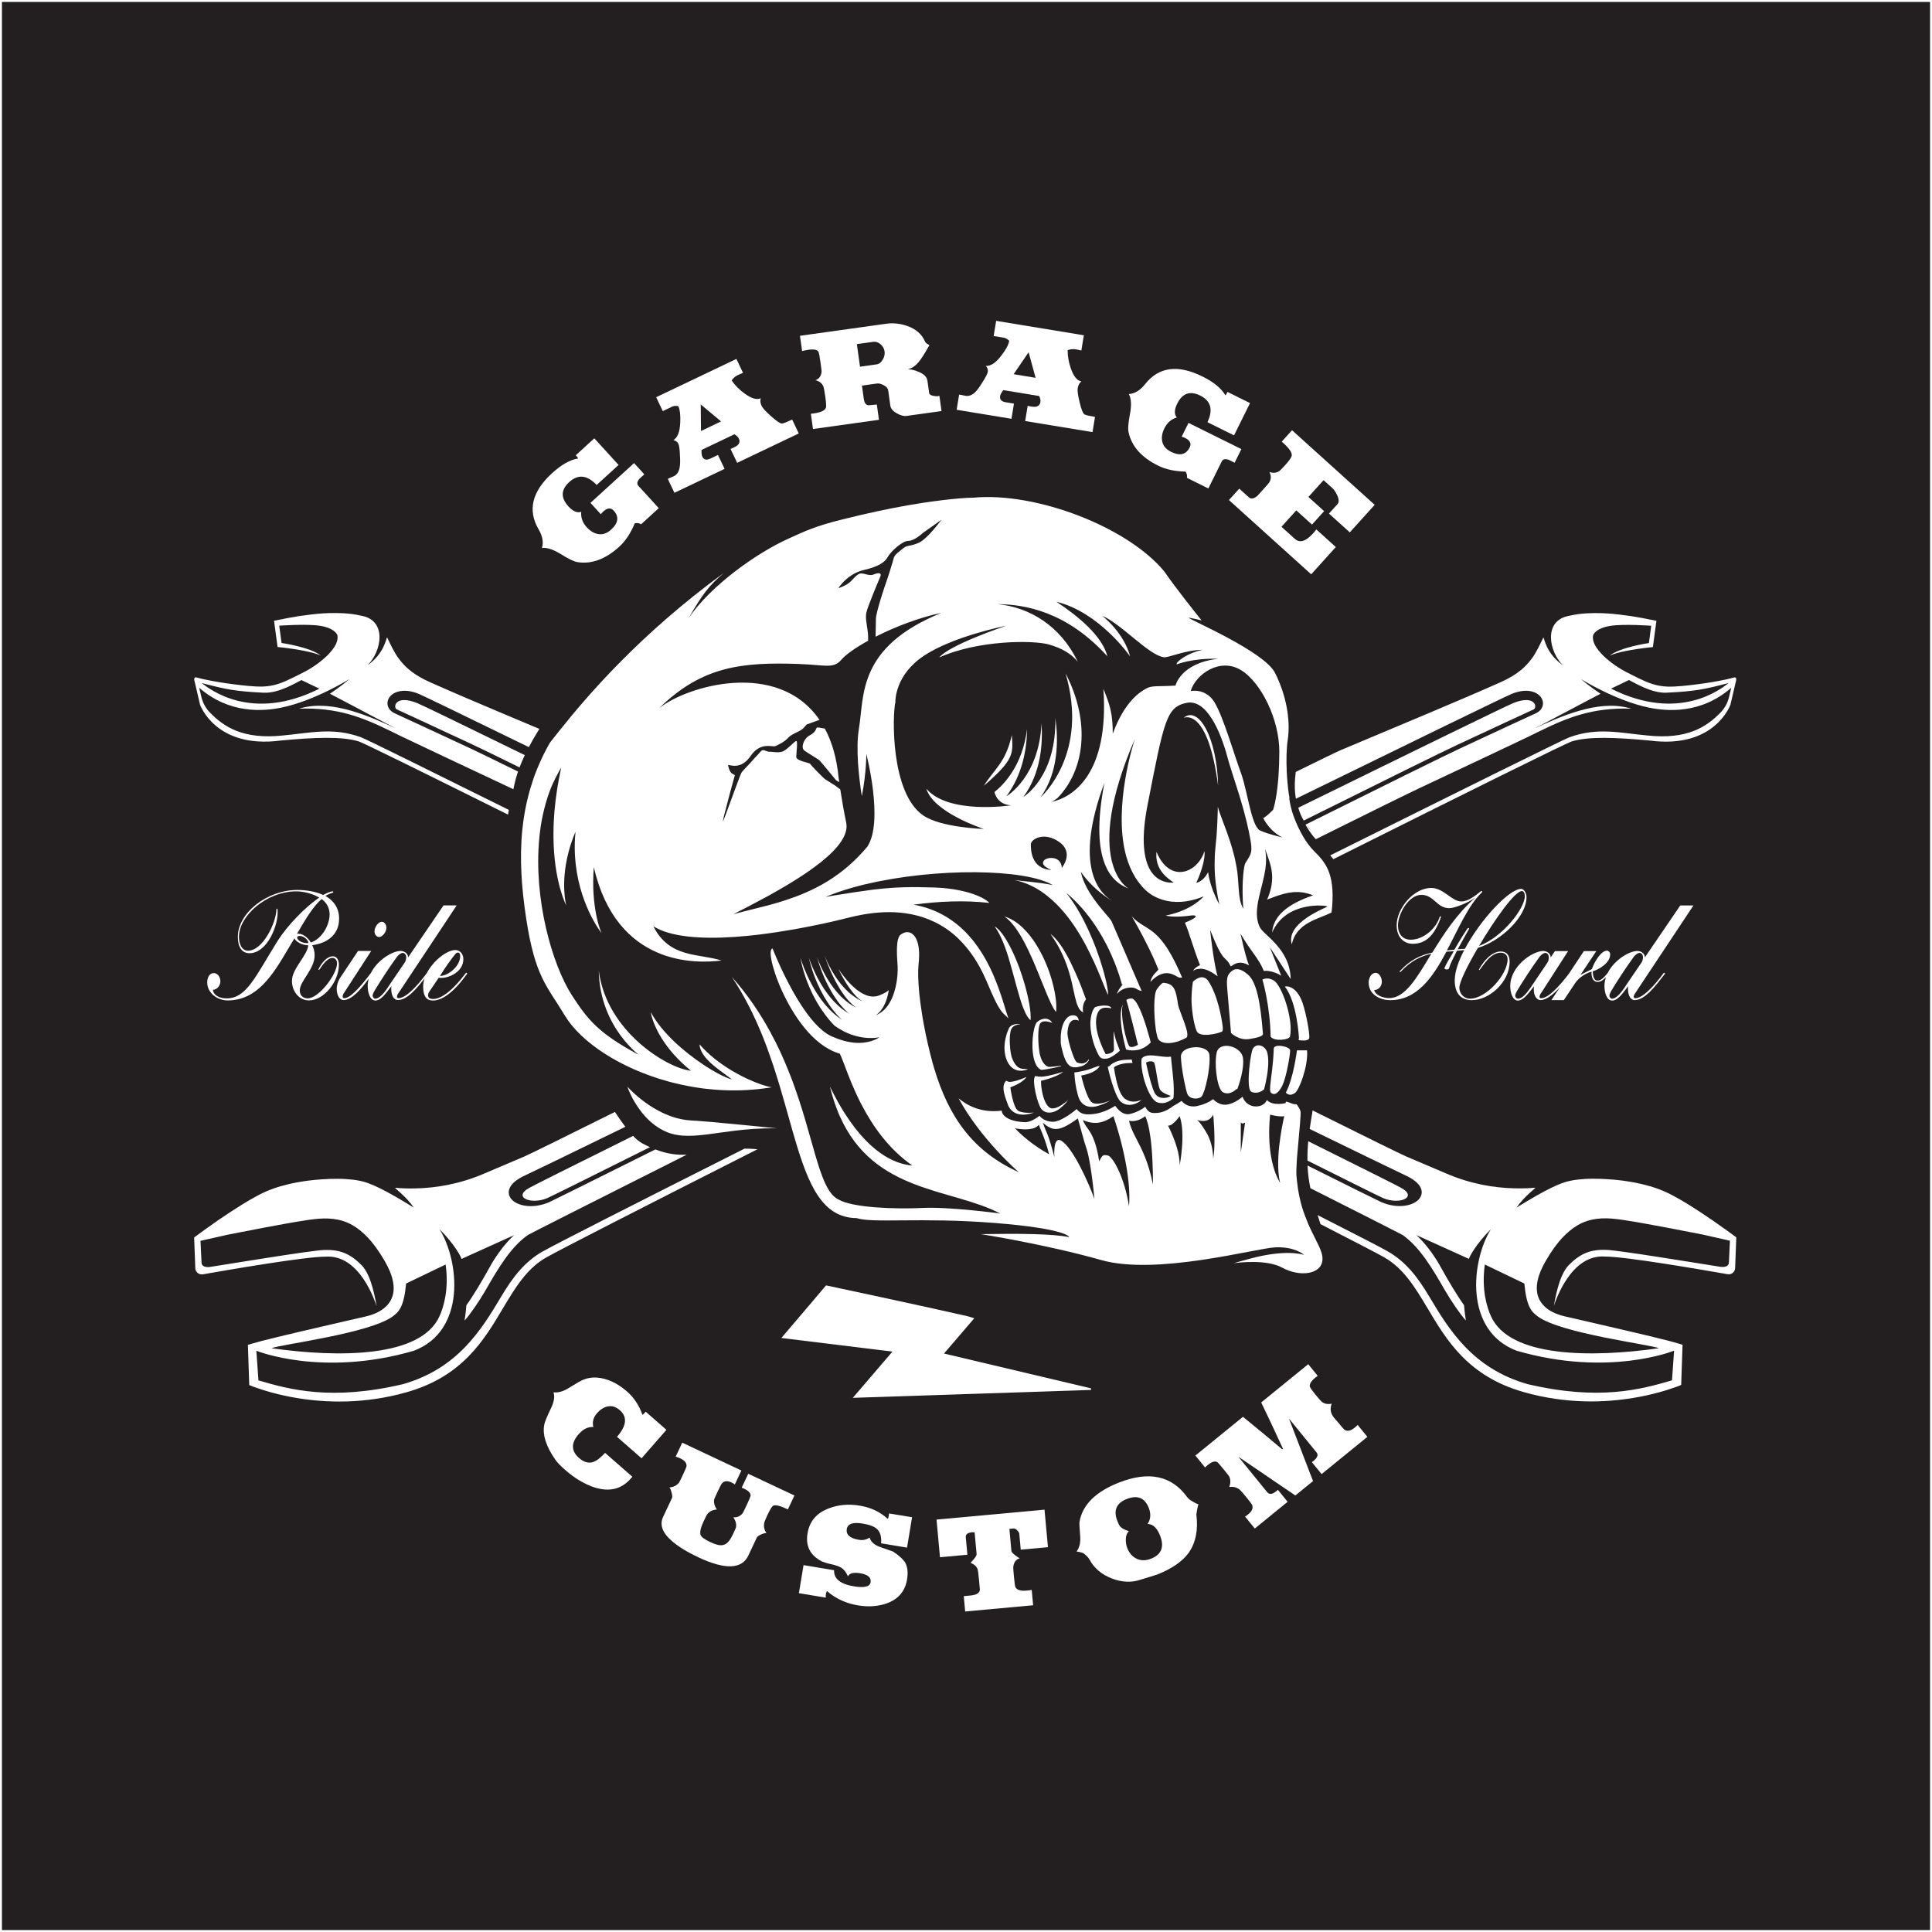 <svg viewBox="0 0 1001 1001" xmlns="http://www.w3.org/2000/svg">
  <rect x="0" y="0" width="1001" height="1001" fill="#808080" stroke="none"/>
  <defs>
    <style>
      .cls-1 {
        fill: #fff;
      }

      .cls-2 {
        fill: #231f20;
        stroke: #fff;
        stroke-miterlimit: 10;
      }
    </style>
  </defs>
  <g id="BG">
    <rect height="1000" width="1000" y=".5" x=".5" class="cls-2"></rect>
  </g>
  <g data-sanitized-data-name="Layer 1" data-name="Layer 1" id="Layer_1">
    <g>
      <path d="M633.44,531.45c-.51-3.86-2.41-15.46-7.29-23-3.14-4.88-8.08.19-8.08.19,0,0-.7,4.24-.73,8.77-.06,4.53,1.01,13.08,2.69,16.85,1.49,3.33,9.98,1.58,13.02.29.73-.35.51-2.31.38-3.1Z" class="cls-1"></path>
      <path d="M613.39,559.38c.73,3.67,1.49,6.78,1.87,7.6.98,2.03,4.15,2.88,6.81,1.58.67-.32,1.36-1.81,2.03-3.9.51-1.62,1.01-3.58,1.43-5.67.7-3.55,1.2-7.41,1.2-10.29,0-.54-.03-1.08-.06-1.55,0-.06,0-.16-.03-.25,0-.13,0-.29-.03-.41-.41-3.04-4.62-4.28-8.46-3.83-.25.03-.48.03-.7.1-.63.1-1.2.25-1.77.44-2.22.76-3.86,2.19-3.83,4.28.03,1.43.22,3.2.44,5.07.29,2.25.7,4.62,1.11,6.84Z" class="cls-1"></path>
      <path d="M647.41,538.32c4.24-.67,7.03-1.49,6.94-2.63-1.3-16.95-3.39-27.08-7.92-30.88-4.53-3.8-7.25-3.14-9.41-.54-1.52,1.81-1.49,4.18-1.08,9,.44,4.81,1.87,21.92,1.87,21.92,0,0,3.96,4.02,9.6,3.14Z" class="cls-1"></path>
      <path d="M633.47,565.81c2.06,1.24,4.09.54,5.45-.25.95-.57,1.55-1.2,1.55-1.2l.63-.13s1.27-3.26,2.15-7.25c.13-.51.22-1.05.32-1.58,0-.03.03-.06.03-.1.44-2.44.7-4.97.41-7.13-.86-6.27-12.16-9-13.62-2.85-.22.95-.35,2.06-.44,3.26v.16c-.03.51-.06,1.05-.06,1.55-.06,3.93.48,8.36,1.43,11.56.6,1.96,1.33,3.45,2.15,3.96Z" class="cls-1"></path>
      <path d="M610.06,506.1c.73.44,1.55.51,2.41.38-2.6-6.15-4.94-10.71-7.13-14.22-.29-.44-.54-.89-.82-1.3-.44-.67-.89-1.3-1.3-1.87-.6-.79-1.14-1.52-1.71-2.19-3.42-4.05-6.4-5.7-9.22-7.44-2-1.24-3.93-2.5-5.89-4.69.92,1.55,2.06,3.58,3.36,5.96,1.55,2.82,3.29,6.08,5,9.57.41.79.79,1.62,1.2,2.44.32.67.63,1.36.95,2.06.22.44.44.92.67,1.39.89,2,1.74,3.99,2.53,5.96.29.73-3.39,2.72-4.05,6.59,6.15-6.53,10.77-4.66,14-2.63Z" class="cls-1"></path>
      <path d="M593.62,562.01c1.62,4.59,3.9,8.52,6.15,9.19,3.8,1.14,6.3-.76,8.08-2.06.03-.03.06-.06.1-.06.1-.73.16-1.52.19-2.38.13-3.01-.16-6.75-.51-10.17-.25-2.5-.51-4.81-.7-6.62-.13-1.01-.19-1.87-.22-2.47-1.39.29-3.17.13-5.04-.1-3.96-.48-8.27-1.3-10.17,1.17v.03c-.38,2.63.13,6.56,1.17,10.42.29,1.05.6,2.06.95,3.04ZM594.66,550.12c1.07-.35,2.81-.45,3.38.61.13.24.26.68.39,1.25.6,2.58,1.26,7.96,2.01,10.89.19.74.38,1.33.59,1.67,1.18,1.98,5.59,3.23,5.59,3.23-.18.14-.41.29-.68.42-2.01.99-6.17,1.4-7.9-2.31-.26-.57-.53-1.27-.8-2.04-.32-.93-.65-1.96-.96-3.04-1.35-4.67-2.47-10.06-2.47-10.06-.04-.2.33-.43.86-.61Z" class="cls-1"></path>
      <path d="M610.6,539.46c.22-.06.44-.16.67-.25,1.05-.38,2.15-.86,3.26-1.46,2.69-1.39-3.64-13.91-4.15-17.23-1.14-7.48-1.87-10.96-7.7-11.31-.82.22-1.65,1.17-3.26,3.29-1.84,2.44-1.58,13.53-.63,20.46.03.32.1.6.13.89.06.38.13.73.19,1.05.32,1.74.67,3.01,1.05,3.55,1.3,1.87,4.59,2.6,8.93,1.46.51-.13,1.01-.25,1.52-.44Z" class="cls-1"></path>
      <path d="M794.55,367.58c2.19-1.01.89-7.92-10.52-3.29-3.86,1.55-49.19,23.69-111.37,54.2.32,1.08.73,2.28,1.24,3.55.51,1.14,1.05,2.19,1.58,3.1,41.4-20.59,71.62-35.54,80.08-39.47,20.24-9.41,36.27-16.88,38.99-18.09Z" class="cls-1"></path>
      <path d="M671.42,413.83c62.37-30.5,107.86-52.65,111.69-54.26,8.08-3.42,14.22-1.11,15.9,2.76,1.05,2.41.38,5.61-3.52,7.35-2.72,1.2-18.72,8.65-38.99,18.09-8.43,3.93-38.55,18.82-79.79,39.34.06.1.13.22.22.32-.1-.1-.19-.22-.25-.32-.1.06-.19.1-.29.13,1.39,2.53,3.14,5.13,5.32,7.57,27.69-13.78,47.61-23.6,54.9-27.02,23.95-11.25,46.53-21.89,55.56-26.23,1.81-.89,3.52-1.71,5.16-2.53,15.2-7.48,27.97-12.51,47.89-11.85-.44-.13-.92-.25-1.39-.38-16.54-4.34-35.98,4.85-48.62,10.52,4.02-1.93,27.59-14.57,34.05-17.87-5.51-3.64-9.66-7.19-10.14-7.63,1.05.67,18.25,11.25,35,14.76,9.72,2.03,27.24,3.42,42.86-10.23,0,0-.54,2.31-1.17,4.94-.73,2.98-2.25,5.7-4.37,7.89-7.13,7.29-17.04,14.13-37.98,11.88-14.29-1.33-25.82-4.37-40.42.98-2.85,1.05-54.1,26.42-123.82,61.14.57.67,1.11,1.33,1.62,1.96,69.5-34.78,120.62-60.12,123.54-61.01,8.9-2.66,22.68-2.09,40.64-.41,33.61,4.34,41.56-18.66,41.56-18.66l2.85-12.2s.76-2.47-1.27-1.77c-1.24.35-2.5.63-3.74.92-2.5.54-5.04,1.01-7.57,1.43-2.53.44-5.04.79-7.6,1.11s-5.07.63-7.6.86c-2.57.22-5.16.41-7.79.32-2.6-.1-5.29-.54-7.79-1.36-2.5-.79-4.88-1.9-7.19-3.01-1.14-.54-2.28-1.11-3.42-1.71-1.14-.57-2.25-1.14-3.42-1.74-2.28-1.24-4.5-2.63-6.59-4.18-2.06-1.55-4.09-3.23-5.86-5.16-.92-.98-1.74-2.03-2.5-3.14-.73-1.17-1.39-2.41-1.68-3.9-.13-.73-.19-1.55.03-2.38.19-.79,1.93-3.77,8.93-4.88,7-1.11,21.16-.06,21.16-.06l-1.2,8.96s-14.79,2.12-20.3,6.49c6.72-2.98,22.36-4.4,22.36-4.4l1.84-13.62c-.35-.06-4.43-.86-4.78-.92-1.2-.29-2.44-.48-3.64-.7l-3.64-.63c-1.2-.22-2.41-.35-3.64-.51l-3.64-.48c-1.2-.16-14.98-1.93-25.44.57-14.25,2.19-10.87,18.94-3.58,25.78-9-6.21-9.76-14.44-10.23-14.44-.44.86-.89,1.81-1.39,2.85-.76,1.62-1.68,3.39-2.79,5.29-1.11,1.93-2.57,3.86-4.31,5.77-1.71,1.93-3.86,3.64-6.24,5.23-.6.38-1.24.79-1.87,1.17-.63.35-1.27.7-1.9,1.05l-.48.25-.25.16-.13.06-.16.06c-.32.16-.67.32-1.01.48-.67.32-1.36.67-2.06.98-5.61,2.5-11.69,5.13-18.12,7.89-6.46,2.72-13.27,5.64-20.3,8.62-14.1,5.92-29.11,12.23-44.16,18.56-1.93.82-10.2,4.85-23.12,11.21-.13,1.14-.25,2.31-.35,3.48-.29,3.61-.13,6.87.32,9.76.03.16.1.41.13.67ZM676.93,427.42c1.39,1.7,2.46,2.95,2.71,3.24-.28-.26-1.38-1.36-2.71-3.24ZM844.01,352.34c2.46,1.17,11.61,6.92,19.42,6.55,14.96-.7,19.94-1.78,32.24-5.02-3.76,2.94-25.71,20.63-60.96,2.92,4.35-2.08,5.3-2.54,9.3-4.46Z" class="cls-1"></path>
      <path d="M665.72,511.17c6.34,8.08,7.29,26.54,7.29,26.54l-.19,1.17s5.23.98,5.54-1.14c.29-2.15-1.62-12.8-3.52-18.21-3.1-8.84-8.36-8.71-9.12-8.36Z" class="cls-1"></path>
      <path d="M580.82,523.97c-.03.38-.09.76-.13,1.14v.6c-.16,3.9.54,8.43,1.27,12.01.73,3.52,1.49,6.05,1.49,6.05,0,0,2.63.92,6.34.16,1.01-.22,1.93-.6,2.76-1.05,2.22-1.17,3.67-2.79,3.67-2.79-.32-1.24-1.14-4.28-2.19-7.7-.1-.35-.22-.7-.32-1.05-.13-.35-.25-.73-.35-1.11-2.12-6.46-4.97-13.43-7.48-12.89-.89.06-1.68.32-2.31.73.35,1.01,1.27,4.47,2.28,8.43.1.41.19.82.32,1.24.06.25.13.54.22.82,1.58,6.18,3.2,12.73,3.2,12.73,0,0-.03.03-.13.1-.6.35-3.01,1.68-4.24.79-.35-.22-.92-1.65-1.52-3.61-.98-3.29-2.06-8.24-2.31-12.51-.03-.22-.03-.41-.03-.63-.03-.41-.03-.79-.03-1.2,0-1.43.1-2.72.38-3.77-.48,1.01-.73,2.22-.89,3.52Z" class="cls-1"></path>
      <path d="M668.38,537.02c1.84-9.03-4.24-26.42-8.36-28.98-3.42-2.12-5.96-.48-5.96-.48.1,0,3.99,13.53,4.28,29.55,1.68,2.53,9.5,1.81,10.04-.1Z" class="cls-1"></path>
      <path d="M661.69,566.16c.38-.29.76-.67,1.14-1.17.1-.1.19-.22.25-.35.48-.63.92-1.39,1.36-2.28,1.96-4.05,3.99-15.39,3.99-18.15,0-1.96-8.43-3.77-8.49-.82-.22,8.24-1.46,14.89-1.81,18.88,0,.13-.03.25-.03.38-.06.67-.06,1.24-.06,1.71.03.89.16,1.52.48,1.81,1.01.89,2.09.86,3.17,0Z" class="cls-1"></path>
      <path d="M648.45,565.72c3.67,1.49,6.49-1.33,6.49-1.33,0,0,.13-.54.35-1.39.13-.44.25-.95.38-1.58.03-.1.03-.19.06-.29.89-4.05,2.06-10.93.92-15.55-1.08-4.43-6.75-5.7-7.95-1.08-.63,2.41-1.46,7.7-1.68,12.45v.16c-.03.57-.06,1.17-.06,1.74-.06,3.52.32,6.4,1.49,6.87Z" class="cls-1"></path>
      <path d="M580.67,570.82c2.53,2.22,6.3,2.09,9.41.1.48-.32.95-.67,1.39-1.08-.13.06-.95.44-2.12.7-1.77.38-4.31.44-6.62-1.36-.86-.63-1.58-1.77-2.25-3.07-1.9-4.02-2.88-10.07-3.2-12.26-.06-.51-.13-.86-.13-.86.48-.38,1.01-.7,1.62-.95,3.26-1.49,7.98-1.3,7.98-1.3-.16-.73-.29-1.36-.38-1.77-2,.16-6.34-.22-9.82,1.96-.67.41-1.33.95-1.9,1.58t-.03.06c-.25.03-.48.06-.7.1.63,2.85,1.87,7.73,3.36,11.78,1.05,2.88,2.22,5.32,3.39,6.37Z" class="cls-1"></path>
      <path d="M562.17,516.43c-.03-.1-.1-.25-.13-.35-.19-.54-.41-1.11-.63-1.71,0-.03-.03-.1-.06-.16-.16-.41-.32-.82-.48-1.3-.25-.67-.54-1.39-.82-2.12-.35-.86-.7-1.71-1.05-2.63-1.3-3.1-2.79-6.49-4.43-9.79-1.43-2.88-2.98-5.64-4.59-8.05-.44-.67-.89-1.3-1.36-1.9-1.43-1.87-2.88-3.45-4.34-4.5,1.2,1.71,2.28,3.39,3.26,5.04.41.67.79,1.33,1.14,2,1.55,2.91,2.79,5.73,3.8,8.46,1.39,3.8,2.31,7.32,3.04,10.48.1.54.22,1.05.32,1.55.13.44.19.89.29,1.3.03.16.06.32.1.44.03.1.06.19.06.29.13.54.25,1.08.35,1.58.13.51.22,1.05.35,1.55.98,4.12,2,6.97,4.31,7.98-.25-.29-.92-3.96,1.39-6.81-.16-.41-.32-.86-.51-1.36Z" class="cls-1"></path>
      <path d="M540.12,495.24c-.35-.7-.7-1.36-1.05-2.03-1.3-2.44-2.72-4.75-4.28-6.91-1.05-1.43-2.15-2.79-3.33-4.02-3.14-3.42-6.68-6.02-10.61-7.29-.16-.06-.35-.16-.54-.19.13.06.25.16.38.25,2.69,1.96,5.23,5.07,7.54,8.81.86,1.39,1.71,2.88,2.53,4.43,1.24,2.31,2.41,4.78,3.52,7.29.32.7.63,1.39.95,2.09.63,1.46,1.24,2.95,1.84,4.4.29.67.57,1.36.86,2.03.03.1.06.16.1.25.25.63.51,1.27.76,1.9,1.46,3.61,2.82,7.03,4.09,9.98.38.92.79,1.77,1.17,2.6.03.13.1.25.16.38.29.6.57,1.14.82,1.68.25.48.51.95.73,1.36.48.82.95,1.52,1.39,2.09.1-.86.16-1.81.13-2.85v-.76c0-.32-.03-.63-.06-.95-.03-.79-.13-1.58-.22-2.44-.13-.95-.29-1.93-.48-2.95-.38-2.09-.89-4.31-1.55-6.59-.03-.06-.06-.16-.06-.22-.19-.63-.38-1.27-.6-1.9-.19-.63-.41-1.24-.6-1.87-1.01-2.88-2.22-5.77-3.58-8.58Z" class="cls-1"></path>
      <path d="M515.29,479.94c1.65,2.19,3.07,5,4.37,8.11.63,1.55,1.24,3.17,1.81,4.85.19.54.35,1.08.54,1.62.19.63.38,1.27.6,1.9,0,.1.03.16.06.25.41,1.36.82,2.76,1.2,4.12.22.76.44,1.52.63,2.25.7,2.57,1.39,5.1,2.06,7.54.13.57.29,1.11.44,1.62.51,1.84,1.01,3.61,1.52,5.26.57,1.87,1.17,3.58,1.77,5.1.38.95.79,1.84,1.17,2.63.38.73.79,1.39,1.2,1.96.32.44.67.86,1.01,1.2.1.1.19.19.29.25v-.41c.03-.54.06-1.11.03-1.74-.03-.76-.06-1.58-.16-2.47-.1-.95-.22-1.96-.41-3.01-.06-.38-.13-.79-.19-1.17-.38-2.09-.86-4.31-1.46-6.62-.25-.98-.51-2-.79-2.98-.86-2.95-1.84-5.99-2.91-8.93-.29-.73-.57-1.43-.82-2.15l-.1-.19c-.03-.06-.06-.16-.1-.25-.25-.67-.54-1.36-.82-2.03-.73-1.71-1.49-3.39-2.28-4.97-.79-1.62-1.62-3.14-2.44-4.5-2.06-3.45-4.18-6.05-6.24-7.22Z" class="cls-1"></path>
      <path d="M677.41,601.32c23.12,11.56,37.66,18.78,39.12,19.39,8.43,3.67,18.34-.38,9.38-5.29-2.79-1.55-20.62-10.45-48.08-24.11-.29,3.23-.48,6.56-.41,10.01Z" class="cls-1"></path>
      <path d="M671.1,566.16c1.87-1.36,6.78-13.43,6.11-21.95h-5.23s-1.77,14.38-5.77,21.92c0,0,0,.03-.03.03.79.7,1.52,1.01,2.25,1.05.89,0,1.77-.38,2.66-1.05Z" class="cls-1"></path>
      <path d="M560.11,552.48c2.95-.79,4.12-3.26,4.12-3.26,0,0-.03-.16-.13-.35-1.74,2.72-4.37,2.28-6.05,1.62-.92-.35-2.41-4.18-3.52-8.01-.29-1.01-.57-2-.79-2.95-.48-2.06-.76-3.83-.67-4.66.13-1.36.35-3.33,1.14-4.72.82-1.43,2.22-2.31,4.72-1.36-.35-2.57-2.15-3.04-4.05-2.63-.95.19-2.15,1.05-3.2,2.72-1.05,1.74-1.93,4.4-2.09,8.2v.35c-.03.92-.03,1.77,0,2.57,0,.25,0,.51.03.76.32,1.87,1.49,7.41,3.17,9.85,1.05,1.58,2.22,2.22,3.52,2.38.1-.03.19-.06.32-.06v.06c1.08.06,2.22-.16,3.48-.51Z" class="cls-1"></path>
      <path d="M536.03,563.44c.54,3.48,1.71,7.82,2.91,10.17,1.87,3.71,6.53,3.61,10.14.76,1.49-1.17,2.34-2.03,3.04-2.79.38-.44.7-.86,1.01-1.27.13-.13.22-.29.35-.44-.1.06-.22.22-.44.41-.32.25-.79.63-1.33,1.08-2.06,1.55-5.39,3.67-7.51,2.69-2.15-.98-3.61-4.85-4.31-8.68-.13-.63-.22-1.27-.32-1.9-.1-.92-.19-1.84-.19-2.66v-.82s1.46-.32,3.42-.92c2.57-.79,6.02-2.06,8.08-3.77-2.47.79-7.25,2.12-9.88,2.44-.29.03-.51.03-.76.06-1.55.13-2.82,0-3.83-.35-.25.44-.48.89-.57,1.3,0,.06-.03.16-.03.25-.1.63-.1,1.52,0,2.57.06.57.13,1.2.22,1.87Z" class="cls-1"></path>
      <path d="M521.4,536.39c-1.27,4.28-1.24,8.52-.16,11.88.67,2.12,1.81,3.9,3.29,5.04.7.54,1.46.92,2.31,1.17,1.65.48,3.61.38,5.8-.51v-.03h-.06c-.57,0-1.36-.06-2.5-.13-2.03-.13-3.58-1.33-4.75-3.52-.35-.6-.67-1.3-.95-2.06-.89-2.38-1.36-7.22-1.17-10.93.1-1.71.35-3.17.73-4.05.03-.03.03-.06.06-.1,1.3-2.63,4.62-2.34,4.75-2.31-.54-.25-1.93-.44-3.33-.06-.63.16-1.24.44-1.77.89-.32.25-.6.54-.82.92-.25.54-.48,1.05-.67,1.58-.32.73-.57,1.46-.76,2.22Z" class="cls-1"></path>
      <path d="M573.44,522.1c.38,0,.79.06,1.24.13.38.06.73.1,1.14.19-.22-1.01-1.77-1.46-3.67-1.43-.25,0-.54,0-.82.03-1.33.09-2.72.38-3.96.79-1.9,1.84-2.31,6.24-2.41,7.57-.03.22-.03.38-.03.38,0,0-.1,2.41.51,5.89.48,2.63,1.3,5.86,2.88,9.19.6,1.3,1.05,2.15,1.52,2.72.54.63,1.08.89,1.9.95.44.03.92,0,1.55,0,1.87-.1,5.61-2.79,6.84-4.05.13-.1-.13-.76-.57-1.81-.63-1.62-1.65-4.18-2.31-7.25-.03-.25-.1-.51-.16-.79-.1-.44-.13-.13-.13.63,0,1.39.06,4.18.13,6.18.06,1.36.1,2.34.1,2.34-.22,2.15-4.31,2.44-4.31,2.44-1.65-3.14-2.82-6.02-3.64-8.68-.79-2.47-1.2-4.72-1.33-6.72-.13-1.77,0-3.33.38-4.66.67-2.28,1.71-4.21,5.16-4.05Z" class="cls-1"></path>
      <path d="M558.84,568.54c.44,1.3,1.08,2.28,1.81,3.01,1.01,1.05,2.28,1.62,3.61,1.84,1.33.22,2.72.1,3.99-.25.54-.13,1.08-.32,1.58-.48,2.03-.67,3.99-1.55,5.42-2.44-.76.32-4.18,1.71-7,1.65-1.14-.03-2.22-.32-2.95-1.05-.19-.22-.35-.44-.54-.73-2.44-3.52-4.56-12.83-4.56-12.83,0,0,.79-.13,1.93-.41,2.31-.57,6.08-1.87,7.67-4.47-1.05-.41-4.12,1.55-8.11,2.38-1.01.22-1.87.41-2.63.54-.92.19-1.68.32-2.41.35.1,3.55.79,8.01,1.68,11.21.16.6.32,1.17.51,1.68Z" class="cls-1"></path>
      <path d="M539.55,554.32c2.91-.13,10.23-1.9,10.23-1.9-.06-.06-.1-.16-.16-.22-1.68.19-4.81.57-5.89.57-1.49.03-3.74-1.77-4.81-5.86-.16-.54-.29-1.17-.41-1.9-.48-3.04-.73-7.48-.48-10.77.1-.92.19-1.74.35-2.41.19-.82.41-1.46.73-1.81,1.77-1.9,6.02-.03,6.02-.03-1.33-2.66-4.85-2.98-7.73-.51-.32.25-.6.76-.89,1.39-.25.63-.51,1.36-.7,2.22-.67,2.72-1.01,6.49-.86,10.1.22,5.16,1.55,10.04,4.59,11.12Z" class="cls-1"></path>
      <path d="M522.48,573.07c3.55,6.87,11.78,3.86,13.24,3.36,0,0-5.77.67-8.3-1.01-2.57-1.65-3.96-12.07-3.96-12.07,0,0,3.48-1.11,6.18-3.14.48-.35.89-.73,1.3-1.11.35-.35.67-.7.92-1.11-.54.25-1.14.48-1.71.7-.67.25-1.36.51-2.03.76-2.44.82-4.81,1.39-5.89.92-.25-.1-.57-.25-.89-.44-3.33,3.07.13,9.95,1.14,13.15Z" class="cls-1"></path>
      <path d="M103.62,365.05s7.95,23,41.56,18.66c17.96-1.68,31.77-2.25,40.64.41,2.22.67,32.41,15.55,77.39,37.95.16-.86.29-1.68.44-2.44-44.54-22.14-74.34-36.81-76.5-37.6-14.6-5.35-26.13-2.31-40.42-.98-20.94,2.25-30.85-4.59-37.98-11.88-2.12-2.19-3.64-4.91-4.37-7.89-.6-2.63-1.17-4.94-1.17-4.94,15.62,13.65,33.17,12.26,42.86,10.23,16.76-3.52,33.96-14.1,35-14.76-.48.44-4.62,3.99-10.14,7.63,6.46,3.29,30.03,15.93,34.05,17.87-12.64-5.67-32.09-14.86-48.62-10.52-.48.13-.95.25-1.39.38,19.92-.67,32.69,4.37,47.89,11.85,1.65.82,3.36,1.65,5.16,2.53,9.03,4.34,31.61,14.98,55.56,26.23.67.32,1.49.7,2.41,1.14.51-2.6,1.17-5.51,2.41-9.15-12.2-5.99-20.81-10.2-24.71-12.01-20.27-9.44-36.27-16.88-38.99-18.09-3.86-1.74-4.56-4.94-3.52-7.35,1.68-3.86,7.82-6.18,15.9-2.76,2.6,1.11,24.11,11.53,56.92,27.53,1.49-2.85,3.29-5.96,5.45-9.44-6.05-2.53-12.07-5.07-17.87-7.51-7.03-2.98-13.84-5.89-20.3-8.62-6.43-2.76-12.51-5.39-18.12-7.89-.7-.32-1.39-.67-2.06-.98-.35-.16-.7-.32-1.01-.48l-.16-.06-.13-.06-.25-.16-.48-.25c-.63-.35-1.27-.7-1.9-1.05-.63-.38-1.27-.79-1.87-1.17-2.38-1.58-4.5-3.29-6.24-5.23-1.74-1.9-3.2-3.83-4.31-5.77-1.11-1.9-2.03-3.67-2.79-5.29-.51-1.05-.95-2-1.36-2.85-.51,0-1.27,8.24-10.26,14.44,7.29-6.84,10.67-23.6-3.58-25.78-10.45-2.5-24.23-.73-25.44-.57l-3.64.48c-1.24.16-2.44.29-3.64.51l-3.64.63c-1.2.22-2.44.41-3.64.7-.35.06-4.43.86-4.78.92l1.84,13.62s15.65,1.43,22.36,4.4c-5.51-4.37-20.3-6.49-20.3-6.49l-1.2-8.96s14.16-1.05,21.16.06c7,1.11,8.74,4.09,8.96,4.88.19.82.13,1.65,0,2.38-.29,1.49-.95,2.72-1.68,3.9-.76,1.11-1.58,2.15-2.5,3.14-1.77,1.93-3.8,3.61-5.86,5.16-2.09,1.55-4.31,2.95-6.59,4.18-1.17.6-2.28,1.17-3.42,1.74-1.14.6-2.28,1.17-3.42,1.71-2.31,1.11-4.69,2.22-7.19,3.01-2.5.82-5.16,1.27-7.79,1.36s-5.23-.1-7.79-.32c-2.53-.22-5.04-.54-7.6-.86-2.53-.32-5.07-.67-7.6-1.11-2.53-.41-5.04-.89-7.57-1.43-1.24-.29-2.5-.57-3.74-.92-2.03-.7-1.27,1.77-1.27,1.77l2.85,12.2ZM136.76,358.9c7.81.37,16.96-5.39,19.42-6.55,4,1.92,4.96,2.38,9.3,4.46-35.25,17.7-57.2.01-60.96-2.92,12.3,3.23,17.27,4.31,32.24,5.02Z" class="cls-1"></path>
      <path d="M524.25,380.89c-3.33,14.29-8.49,16.85-14.54,26.26,16.12-13.87,15.11-16.88,14.54-26.26Z" class="cls-1"></path>
      <path d="M276.32,403.69c-1.01,2.98-1.93,5.96-2.66,8.93-.92,3.61-1.65,7.22-2.22,10.87-.13.82-.25,1.68-.35,2.5-.13.82-.22,1.62-.29,2.41-.06.54-.13,1.08-.19,1.62-1.52,15.2-.32,30.5,2,45.8,4.66,30.6,10.9,35.07,19.99,50.27,8.33,13.87,28.64,27.34,53.57,34.21l.38.1c.79.22,1.55.41,2.31.6,5.07,1.3,10.33,2.28,15.68,2.98,3.67.44,7.41.76,11.18.89,7.48.29,15.08-.13,22.68-1.3.48-.1.95-.16,1.43-.22-.19-.03-.48-.1-.76-.13-2.15-.44-6.46-1.77-11.63-4.15-2-.92-4.12-2-6.3-3.23-3.1-1.74-6.34-3.8-9.47-6.21-.41-.32-.86-.63-1.27-.95-.03-.06-.09-.1-.13-.13-2.79-2.22-5.45-4.72-7.86-7.48.22,3.26,2.31,6.24,5,8.9l.1.1c.38.35.76.7,1.14,1.05,2.76,2.47,5.96,4.69,8.58,6.65.7.51,1.39,1.01,2,1.49-.76-.16-1.77-.51-2.98-1.01-2.69-1.14-6.37-3.1-10.42-5.7-.48-.32-.98-.63-1.46-.98-.03,0-.06-.03-.06-.03-9.82-6.53-21.45-16.47-27.15-27.18,1.17,7,7.03,19.2,20.72,30.31,0,.03.03.03.03.06.03,0,.03.03.06.03h-.13s-.06,0-.13-.03c-11.94-1.33-43.4-20.18-47.48-51.76.6,30.44,23,44.79,20.08,43.21-20.18-10.93-25.78-17.8-33.96-30.44-10.36-16.06-19.92-49.99-16.95-81.31.03-.54.1-1.11.16-1.65.06-.79.19-1.58.29-2.38.13-.86.22-1.71.35-2.53.57-3.71,1.36-7.32,2.34-10.87.82-3.01,1.77-5.92,2.91-8.77.29-.73.6-1.43.92-2.12.95-2.12,2-4.21,3.14-6.24.41-.76.82-1.49,1.27-2.22-.19.86-.35,1.71-.54,2.57-.51,2.44-.95,4.81-1.33,7.16-.16.79-.29,1.58-.38,2.38-.51,3.33-.89,6.56-1.17,9.63-.38,4.15-.57,8.08-.6,11.72v2.76c0,.86.03,1.71.06,2.57,0,.57.03,1.17.06,1.74.92,20.37,6.49,30.92,6.49,30.92,0,0-3.04-11.06,1.08-27.15.13-.51.25-1.01.41-1.52.19-.73.41-1.46.63-2.19.25-.79.51-1.58.79-2.38.57-1.62,1.17-3.26,1.9-4.94-.19,1.93-.32,3.83-.38,5.7-.03.92-.03,1.84-.03,2.76,0,.86.03,1.71.06,2.57.03.6.06,1.17.1,1.74,1.46,23.92,13.18,39.09,13.72,39.75-.32-.67-5.64-13.05-3.99-34.21,11.85,51.66,53.31,50.05,66.14,48.43-11.5-3.77-26.93-1.01-35.26-17.74,8.84,5.58,24.68,6.72,42.54,5.48,1.01-.1,2-.16,2.98-.25,1.43-.1,2.85-.25,4.28-.38,1.65-.16,3.26-.35,4.91-.54,6.15-.76,12.39-1.71,18.53-2.79,5-.89,9.95-1.9,14.76-2.91,1.2-.29,2.41-.54,3.58-.79,2.98-.7,5.92-1.36,8.74-2.09.89-.19,2-.48,3.26-.79,2.22-.51,5.04-1.08,8.24-1.52,12.32-1.74,30.57-1.46,45.52,12.32.32.32.67.67.98.98l.25.25c2.5,2.47,4.91,5.35,7.19,8.71.92,1.39,1.84,2.85,2.72,4.4.29.48.57.95.82,1.46,1.01,1.84,1.96,3.83,2.88,5.92.22.51.44.98.67,1.49.03.06.03.13.06.19.06.13.13.29.19.41,1.52,3.64,2.76,6.4,3.77,8.52.63,1.3,1.2,2.34,1.68,3.23,1.2,2.09,2.06,3.17,2.85,3.96.57.6,1.14,1.05,1.74,1.65.29.25.57.57.86.89-.13-.32-.25-.7-.41-1.11-.03-.13-.06-.25-.13-.38-.29-.89-.6-1.9-.98-3.04-.6-2-1.3-4.34-2.15-6.91-.48-1.39-.95-2.82-1.49-4.31-.54-1.46-1.11-2.98-1.74-4.5-.29-.7-.57-1.43-.89-2.12-.1-.22-.19-.44-.29-.67-.98-2.22-2.06-4.47-3.29-6.72-.82-1.52-1.68-3.01-2.63-4.47-1.3-2.06-2.69-4.05-4.24-6.02l-.48-.57c-.67-.79-1.36-1.58-2.06-2.38-.1-.1-.16-.16-.22-.25h-.03c-.29-.35-.6-.67-.92-1.01-6.68-6.87-15.46-12.42-27.21-14.54,13.02-1.74,26.23-2.38,39.25-.89-3.39-3.58-14.03-7.54-28.76-8.01-11.94-.38-19.58-.22-29.43.89-.51.03-1.01.1-1.52.16-.48.06-.95.13-1.46.19-5.51.7-11.85,1.68-19.96,3.01-1.24.19-2.47.41-3.77.63.89-.38,1.84-.76,2.79-1.11,4.94-1.9,10.33-3.58,16.03-5,.44-.1.89-.19,1.33-.32.38-.1.79-.19,1.17-.25,35.98-8.49,82.14-7.95,96.36.54-7.86-1.58-15.08-1.9-19.89-2.6,5.8,1.17,10.96,3.67,15.55,7.03.29.22.54.41.82.63.22.16.44.32.63.51,3.17,2.47,6.05,5.35,8.68,8.46,1.11,1.33,2.19,2.66,3.2,4.05,1.58,2.15,3.1,4.37,4.47,6.62.41.67.82,1.33,1.2,2,1.62,2.72,3.07,5.48,4.37,8.14,1.74,3.45,3.23,6.78,4.5,9.79.38.89.73,1.74,1.08,2.57.29.73.57,1.43.86,2.12.19.48.38.98.57,1.43,1.14,2.82,2,4.97,2.63,6.18.13-1.14-.22-3.64-.98-7-.13-.51-.22-1.01-.38-1.55-.16-.73-.35-1.46-.57-2.25-.22-.89-.48-1.77-.76-2.72-.92-3.17-2.06-6.65-3.42-10.33-1.05-2.79-2.22-5.67-3.52-8.55l-.95-2.09c-1.11-2.41-2.31-4.75-3.58-7.06-.82-1.49-1.68-2.91-2.53-4.34-1.58-2.5-3.26-4.88-5-7.03,2.38,1.96,4.59,4.05,6.62,6.24,1.2,1.27,2.34,2.57,3.42,3.9,1.74,2.12,3.33,4.28,4.78,6.43.44.63.86,1.3,1.27,1.93,1.74,2.72,3.29,5.42,4.62,8.01,1.84,3.55,3.29,6.87,4.47,9.82.35.89.7,1.77.98,2.57.29.76.54,1.49.76,2.19.19.51.35,1.01.51,1.46.98,3.04,1.43,4.85,1.43,4.85,1.46-.38-1.77,1.96-2.53,5.04,3.29-3.99,8.43-3.64,9.76-2.82,1.39.82,2.38,1.17,3.04,1.27,0,0-2.19-5.1-5.04-11.66-.19-.48-.41-.95-.6-1.43-.29-.7-.6-1.39-.92-2.09-.35-.86-.7-1.68-1.08-2.53-1.43-3.33-2.91-6.78-4.28-9.91-1.39-3.23-2.66-6.15-3.61-8.36,0-.03-.03-.06-.06-.1-.19-.44-.7-1.08-1.36-1.9-1.24-1.49-3.14-3.61-5.16-6.18-1.01-1.27-2.03-2.63-3.04-4.05-2.15-3.1-4.18-6.59-5.45-10.26-.13-.32-.25-.63-.35-.92-.06-.22-.1-.48-.16-.7-.16-.54-.32-1.11-.44-1.68.32.48.67.95,1.01,1.39.13.19.25.38.41.54.19.29.41.54.63.79,2.85,3.58,6.02,6.46,8.81,8.65,1.74,1.36,3.33,2.47,4.59,3.26.35.22.63.41.92.57-.29-.19-.57-.38-.89-.6-1.14-.79-2.57-1.93-3.99-3.55-2.03-2.31-4.09-5.64-5.39-10.33l-.29-1.05c-.03-.22-.1-.41-.13-.63-2.12-9.28-1.49-23.47,6.59-45.2-4.12,21.13-2.95,33.96.1,41.88l.19.48c.13.35.29.73.44,1.05,2.15,4.85,5.07,7.63,7.63,9.31,1.58,1.05,3.04,1.68,4.15,2.15-.32-.19-1.58-.98-3.07-2.66-1.77-2.03-3.9-5.32-5.32-10.48-.13-.38-.22-.79-.32-1.17l-.1-.48c-2.63-11.37-1.74-30.73,12.1-62.85-1.11,3.33-10.96,34.84-4.94,59.27,0,.13.06.22.1.35.1.44.22.86.32,1.3,1.11,3.86,2.63,7.54,4.66,10.87.89,1.43,1.87,2.79,2.95,4.05.41.48.79.98,1.24,1.43,1.52,1.65,3.23,2.98,5.07,4.05.82.48,1.68.89,2.57,1.27,5.8,2.47,12.54,2.6,19.45.57,1.39-.41,2.82-.92,4.21-1.49,0,0-5.83,7.25-19.73,9.95,2.79.76,7.95.7,12.64.03,3.48-.54,5.19.54-2.66,3.67.29.6.6,1.36.92,2.22.29.76.6,1.58.92,2.53.22.67.44,1.39.7,2.19.16.48.32.95.51,1.46,1.27,3.86,2.79,8.55,4.78,13.59-1.71.79-2.57,1.55-3.04,2.12-.44.54-.44.89-.44.89.41-.51,1.46-1.08,3.86-1.14,2.85-.06,6.34,2.09,8.74,3.9-.86-2.82-2.25-9.28-3.9-24.07,7.41,18.66,7.41,12.45,10.71,18.94,1.05-.35,3.8-3.77,9.47-.51-.89-2.03-2.25-6.59-4.43-16.47,5.7,9.85,9.09,12.2,12.1,19.35,3.29-.48,7.86,1.55,9.03,2.53l-5.96-14.89,10.83,16.54c-.29-15.68-14-22.71-16-26.86-1.39-2.95-1.9-6.24-1.2-11.28.06-.57.19-1.2.29-1.87.16-.89.35-1.81.6-2.82.19-.82.38-1.71.63-2.63.06-.22.1-.41.16-.67,1.52-5.86,2.44-9.82,2.69-13.43.19-2.57.06-4.97-.38-7.79.67,2.15,1.58,4.37,2.34,6.81,1.01,3.33,1.68,7.06,1.01,11.59-.16,1.05-.38,2.09-.7,3.2-.25.98-.63,2.03-1.01,3.07-.22.51-.41,1.01-.63,1.52,1.36-.51,2.72-1.05,4.05-1.52,6.34-2.28,12.45-3.67,19.77-.67-14.76,5.04-20.65,11.56-21.22,19.23,7.22-16.6,28.38-14.06,28.64-13.46.16.38-21.95,8.24-18.44,19.64,2.38-11.4,14-13.08,20.56-16.54.13-.92.25-1.9.32-2.85.73-8.93-.22-14.79-2.06-19.16-.22-.48-.44-.95-.67-1.39-.35-.7-.73-1.33-1.14-1.96-.44-.73-.95-1.43-1.46-2.06-1.27-1.62-2.66-3.04-4.12-4.47-1.11-1.11-2.22-2.44-3.29-3.93-1.65-2.31-3.23-5.04-4.62-7.92-.32-.7-.67-1.36-.95-2.09-1.01-2.25-1.87-4.56-2.53-6.81-.48-1.62-.86-3.2-1.11-4.72-.13-.67-.22-1.3-.29-1.93l.16-.03c-.51-2.53-.98-6.65-1.3-11.28-.03-.6-.06-1.2-.1-1.84-.03-.38-.06-.79-.06-1.17-.22-5.42-.16-11.21.54-15.81,1.58-10.45-.89-23.47-6.59-34.72-5.73-11.18-43.87-27.34-44.89-28.64,0,0,2.66.44,6.84,1.46-4.47-5.58-14.06-17.71-19.32-25.37-19.04-23.09-66.33-41.21-98.77-38.23-8.46.06-24.33,2.22-34.12,3.96-9.79,1.74-20.05,3.86-34.02,7.35-13.94,3.45-19.16,5.99-28.07,10.04-15.96,7.25-39.79,23.88-51.51,41.12,7.29-12.51,10.33-16.66,18.34-23.5-43.84,31.96-71.21,64.18-85.11,81.6-.35.44-.7.89-1.05,1.3-.41.51-.79,1.01-1.17,1.49-1.05,1.3-2,2.53-2.85,3.61-1.14,2-2.22,4.02-3.23,6.05-.7,1.43-1.36,2.82-1.96,4.21-.98,2.15-1.84,4.31-2.66,6.46-.25.73-.51,1.46-.76,2.19ZM550.15,449.59c-.55-9.47-17.54-3.69-5.4,1.12-10.67-.47-10.68-10.75-10.65-13.3.04-2.54,6.77-6.76,14.7-1.17,7.92,5.59,1.36,13.35,1.36,13.35ZM648.23,441.26c-.35,1.9-1.33,3.33-3.01,5.96-.38.6-.82,2.95-1.11,6.34-.29,3.26-.41,7.54-.22,12.2.03.95.06,1.9.13,2.85.03.73.1,1.49.16,2.25-.35-.6-.63-1.24-.89-1.9-.32-.79-.57-1.65-.76-2.5-.7-3.33-.76-7.16-1.14-11.53-.13-1.81-.35-3.67-.7-5.64-.22-1.3-.48-2.6-.76-3.86-.19-.76-.35-1.55-.54-2.31-.63-2.5-1.36-4.91-2.09-7.22-.54-1.62-1.05-3.14-1.58-4.59-1.74-4.91-3.42-9-4.24-11.56-.22-.63-.38-1.2-.48-1.65,0,0,0-.03-.03,0,0,.1,0,.79-.03,1.9-.1,3.1-.29,9.25-.7,13.97-.1,1.17-.19,2.28-.32,3.2-.1.82-.16,1.65-.22,2.44-.29,2.91-.41,5.77-.38,8.55,0,.86,0,1.71.03,2.53.13,3.39.44,6.65.92,9.79.41,2.82.89,5.54,1.49,8.17-1.43-2.66-2.5-5.1-3.33-7.25-1.71-4.53-2.25-7.82-2.41-9.03-.06-.35-.06-.54-.06-.54-.16.25-.29.54-.44.79-1.39,2.38-3.26,4.21-5.73,4.81,0,0,.48-.98,1.11-2.53.38-.89.79-1.96,1.2-3.17,1.01-2.88,1.96-6.37,2.03-9.38,0-.48,0-.95-.03-1.39-.19.6-.41,1.17-.67,1.74-2.98,6.91-10.14,11.18-16.47,8.08-1.46-.7-2.88-1.81-4.21-3.36-1.3-1.55-2.5-3.52-3.55-6.02-.29,2.85.16,5.26.98,7.25.67,1.65,1.62,3.01,2.63,4.18,1.81,2.06,3.9,3.48,5.29,4.4,0,0-4.69.79-8.93-2.63-1.14-.92-2.28-2.19-3.26-3.86-1.55-2.66-2.76-6.43-3.17-11.69-.03-.51-.06-1.05-.1-1.58,0-.06-.03-.16-.03-.22-.19-5.23.32-11.78,1.93-20.05,8.58-43.87,9.76-50.87,20.21-53.03,10.45-2.19,17.77,15.08,21.35,28.64,1.08,4.09,3.48,11.09,5.96,19.1.06.19.1.38.16.57.19.54.35,1.11.51,1.65,1.17,3.93,2.31,8.05,3.29,12.13.38,1.62.76,3.2,1.08,4.81.7,3.48,1.11,5.83,1.24,7.6.06,1.01.03,1.87-.09,2.6ZM642.77,347.06c10.73,6.42,20.13,25.9,20.07,42.44-.02,4.51-.17,8.42-.39,11.82-.03.39-.05.77-.08,1.14-.05.69-.1,1.35-.16,1.99-.94,10.69-2.59,15.09-2.59,15.09,0,0-.05.05-.1.11-.47.5-2.96,3.12-5.03,4.23.52,1,1.08,1.91,1.66,2.74,1.8,2.59,3.77,4.35,5.35,5.5.95.69,1.75,1.15,2.29,1.43.46.24.74.35.74.35,0,0-.38-.08-.99-.23-.79-.19-2-.49-3.39-.87-2.29-.64-5.07-1.5-7.26-2.5-.53-.24-1.02-.7-1.48-1.34-.75-1.03-1.42-2.52-2.05-4.32-1.18-3.38-2.19-7.81-3.2-12.2-.13-.57-.26-1.14-.39-1.7-.05-.22-.1-.45-.16-.67-.84-3.6-1.7-7.03-2.68-9.65-3.38-9.07-9.01-28.74-13.61-36.43-4.6-7.69-12.42-5.94-12.42-5.94,2.68-8.82,15.15-17.38,25.88-10.96ZM521.24,324.25c-1.71.57-29.36,9.95-34.59,16.38,20.11-9.03,48.85-9.06,57.02-6.65,6.75,1.96,11.44,4.81,14.76,8.9-9.06-18.78-25.09-28.26-41.59-29.87,14,.13,35.86,3.77,56.92,27.05-2.66-10.61-15.33-20.97-26.45-28.29,22.05,5.32,37.95,27.81,38.2,28.35-3.07-12.1-13.81-20.59-14.48-21.1,10.2,4.4,24.26,20.59,32.06,21.51,2.38.29,11.21-3.83,20.05-3.83-8.11,1.58-14.38,6.65-13.43,7.51,0,0,8.3-3.33,21.41-2.88-19.45,2.22-22.08,13.87-22.08,13.87-9.22.63-12.16-.25-15.43,1.68-2.53,1.46-10.87,6.21-17.07,23.28,0-10.45-1.46-14.89-4.85-23.25,3.07,44.09-15.87,56.26-26.86,58.54.29-.13,1.46-.76,3.07-1.96,14.03-14.44,17.39-39.09,4.18-64.62,12.29,41.69-12.39,63.76-13.02,64.3,9.66-13.3,9.22-30.57,7.73-41.15.63,30.16-16.03,40.55-16.54,40.86,9.12-12.45,10.1-27.75,9.38-38.17-1.24,27.62-17.71,37.57-18.21,37.85,8.52-11.44,10.61-24.87,10.71-34.88-2.31,18.94-12.07,28.86-16.88,32.69,1.65,6.78,8.24,6.87,8.68,6.87-1.01.16-32.63,4.78-44-8.62,3.71,12.45,29.78,20.87,29.78,20.87,0,0-22.14-.63-31.42-7.03-16.76-11.53-16.06-51.38-14.35-58.92l-.03-.03c.06-.25-.41-13.75,14.98-23.88,14.86-9.76,40.55-15.05,42.35-15.39ZM414.4,344.05c12.77.44,17.39,2.57,21.38-2.09,2.41-2.82,7.48-6.4,14-9.98.03-1.05,0-2.22-.06-3.42-.32-4.12-1.49-7.86-.89-10.99.57-3.14,6.78-17.58,7.35-19.04.6-1.49-.57-2.09-3.52-.89-2.95,1.17-5.77-1.62-8.11,0-2.34,1.62-3.39,3.83-6.05,5.29-2.5,1.39-3.93,1.74-4.09,1.74.25-.41,2.53-3.8,6.53-6.46,1.81-1.2,3.93-2.25,6.4-2.82,8.27-1.9,11.21-4.24,12.67-6.91,1.49-2.63,7.38-8.24,10.61-8.24s7.54-4.12,7.54-4.12l9.57-6.78c-.41.6-7.22,9.76-11.5,11.78-4.43,2.06-6.21,1.17-8.27,2.95-2.06,1.77-4.43,3.23-4.88,5-.41,1.77-3.36,11.18-3.96,12.67-.57,1.46-5.29,15.62-5.29,18.85,0,1.84-.1,6.02-.19,9.31,10.1-5.13,22.65-9.98,34.08-12.35-43.59,17.74-39.85,42.83-42.7,59.96-1.71,10.33-.06,24.96,1.49,34.97,2.41-11.85,2.34-21.89,2.34-21.89,0,0,9.12,34.97.57,48.02-4.24,5.1-8.71,9.34-13.3,12.89-.19.13-.35.29-.54.41-.32.22-.63.48-.92.7-3.83,2.85-7.76,5.23-11.69,7.25-1.93.98-3.83,1.87-5.73,2.69-3.33,1.46-6.62,2.66-9.91,3.74-1.05.35-2.09.7-3.14,1.01-4.56,1.39-9.03,2.53-13.37,3.58-3.74.95-7.38,1.84-10.8,2.76,2.47-1.27,5.19-2.66,8.05-4.15,3.17-1.65,6.49-3.42,9.91-5.29.79-.44,1.62-.89,2.44-1.36,2.66-1.49,5.32-3.04,7.98-4.62,1.68-1.01,3.33-2.03,4.94-3.07,3.93-2.5,7.67-5.07,10.99-7.7.35-.25.7-.54,1.05-.79.13-.13.25-.22.41-.35,8.46-6.84,13.94-13.84,12.64-20.08-1.27-6.11-2.25-11.91-3.07-17.2l-2.47-1.9s-3.52-2.25-5-3.14c-1.46-.89-7.86-7.67-8.17-8.24-.38-.6-7.16-1.49-7.16-3.55s.89-8.27,0-8.27-5,4.91-7.35,5.54c-2.38.67-5.32-.06-6.78,0-1.49.06-2.95-1.84-4.43,0-1.46,1.84-3.23,3.36-4.12,4.53-.89,1.14-4.72,4.97-5.61,6.15-.63.86-5.35,14.1-7.98,21.13-.03.1-.06.16-.1.25-.22.57-.41,1.11-.6,1.58-.63,1.68-1.05,2.63-1.05,2.38s.22-1.24.54-2.63c.13-.51.29-1.05.41-1.68.03-.09.06-.19.1-.29,1.3-5.23,3.42-13.02,3.64-13.78.32-1.08,1.52-5.48,1.52-5.48,0,0-.1,0-1.52-.89-1.43-.89-2.03-4.43-2.03-4.43,1.17,0,6.78,2.66,11.78-4.72,5-7.35,11.21-4.4,12.67-5,1.49-.57,5-2.34,6.78-4.4,1.77-2.06,6.49-3.26,7.95-5.04l1.49-1.74,6.72-2.44c-21.67-31.52-68.8-17.55-83.09-6.02,22.24-21.83,42.95-23.98,72.89-22.93Z" class="cls-1"></path>
      <path d="M893.57,636.71c-2.15-1.52-4.28-3.04-6.46-4.56-2.15-1.49-4.37-2.95-6.56-4.4-2.22-1.46-4.43-2.85-6.68-4.24-1.11-.67-2.25-1.33-3.39-2-1.11-.63-2.28-1.3-3.42-1.9l-1.74-.92-.86-.44-.89-.41-1.81-.82c-.57-.22-1.2-.48-1.81-.7-1.17-.51-2.44-.86-3.67-1.3-1.24-.35-2.5-.76-3.77-1.05-1.27-.32-2.53-.67-3.83-.92-1.27-.29-2.53-.48-3.83-.73-1.3-.22-2.6-.38-3.9-.6-1.3-.13-2.6-.32-3.9-.44-2.6-.25-5.23-.41-7.86-.51-2.6-.06-5.23-.1-7.86.06-2.57.16-5.19.41-7.73.95-5.1.98-12.89,4.59-27.81,13.87,4.02-5.99,10.36-10.36,9.63-10.29-3.14.29-6.78.44-10.8.32-5-.1-10.64-.63-16.66-1.84-6.05-1.24-12.48-3.14-18.94-5.96-6.43-2.76-13.24-5.64-20.27-8.62-2.85-1.2-21.16-10.23-48.72-23.95-.06,1.08-.25,2.31-.57,3.83-.32,1.87-.6,3.8-.89,5.8,28.03,13.65,46.31,22.52,49.23,23.85,9.98,4.5,9.19,9.22,8.36,11.02-1.08,2.41-3.99,4.18-7.82,4.81-3.67.63-8.2.16-12.73-1.81-1.43-.63-15.58-7.67-38.14-18.91.16,3.77.6,7.67,1.46,11.72,28.98,14.63,47.23,23.88,47.77,24.23,9.09,6.43,15.58,17.64,21.83,28.48,3.36,5.77,8.11,12.77,10.96,15.84-.41-2.66-.76-5.29-.95-7.95-3.23-4.37-8.11-12.54-12.26-20.05-5.83-10.52-12.45-16.25-12.45-16.25l27.24,12.32c.22-.92,3.17-7.1,11.4-15.43-10.29,16.66-13.91,52.65,13.27,63,47.58,13.84,81.44.06,81.63,0l-1.08,15.36c-16.16,4.75-37.82,10.67-74.85,1.96-28.48-8.11-40.77-28.35-50.78-45.14-6.21-10.42-12.23-18.25-21.73-23.69-3.17-1.84-16.22-8.55-36.27-18.75.51,1.65,1.01,3.23,1.52,4.69,18.28,9.38,30.16,15.55,33.17,17.3,10.01,5.73,16.03,15.81,22.4,26.48,9.79,16.44,20.91,35.07,49.73,43.24,21.89,6.24,41.91,5.48,56.7,3.04,10.2-1.68,17.93-4.15,22.08-5.67.19-.06.44-.16.67-.22.95-.38,1.68-.67,2.12-.86l.7-20.72s.06-.03.1-.06c-.03,0-.06,0-.1-.03-.76-.25-1.55-.48-2.34-.7-1.55-.48-3.17-.89-4.78-1.33-6.46-1.65-12.96-3.2-19.45-4.72l-19.51-4.53-9.76-2.25-4.88-1.11c-1.68-.38-3.36-.89-4.97-1.55-1.62-.67-3.2-1.52-4.62-2.63-.7-.57-1.36-1.17-1.96-1.84-.63-.7-1.17-1.46-1.62-2.25-.48-.79-.79-1.68-1.08-2.53-.25-.89-.44-1.81-.48-2.69-.16-1.81.03-3.61.41-5.32.38-1.74.95-3.39,1.62-4.97.67-1.58,1.49-3.14,2.28-4.56l1.33-2.22c.44-.7.86-1.46,1.33-2.15l1.43-2.09c.25-.35.44-.73.73-1.05l.76-1.01c2.03-2.76,4.4-5.26,7.03-7.48s5.67-4.02,9-5.13c3.33-1.08,6.81-1.46,10.23-1.39,1.71.03,3.45.19,5.1.38,1.68.19,3.33.41,5,.7,6.62,1.01,13.18,2.28,19.77,3.48,6.56,1.24,13.11,2.53,19.67,3.8,0,0,13.91,3.14,14.32,3.23l-.54,11.37c-.1,2.03-2.44,2.44-4.43,2.15-12.51-1.96-52.33-8.55-58.98-8.77-8.2-.32-13.56,1.81-19.58,7.92-5.29,5.42-7.16,18.53-7.7,21.03,1.11-3.17,9.03-26.73,26.45-25.5,10.99,0,51,6.97,63.54,9.15,2,.35,3.86-1.14,3.93-3.17.22-5.77.6-15.9.6-15.93-2-1.46-3.99-2.95-6.02-4.4ZM796.63,681.98c11.86,8.93,59.06,14.72,62.89,16.56-34.67,4.89-77.43,4.99-87.05-16.65-1.85-4.08-5.02-13.31-3.16-26.72,7.44,3.58,12.78,6.14,20.48,9.84,1.13,12.07,3.67,14.59,6.84,16.97Z" class="cls-1"></path>
      <path d="M677.56,633.48c-.44-1.05-.89-2.12-1.3-3.23-.57-1.49-1.11-3.07-1.62-4.75-1.17-3.86-2.09-8.3-2.63-13.34-.1-.92-.22-1.87-.29-2.85-.13-1.87-.03-4.78.19-8.14.06-.82.13-1.65.19-2.47.25-3.2.57-6.59.86-9.79.22-2.31.41-4.5.57-6.43.29-3.36.44-5.89.29-6.65-.29-1.24-1.2-2.57-2.09-3.71-2.25.16-3.61-1.17-5.45-1.36l-.22.79s-6.65,1.68-9.66-1.62c-.48,1.27-1.52,2.22-2.85,2.79-3.23,1.36-8.01.32-9.79-4.5-.95.89-2.85,2.38-5.61,3.42-.44.16-.89.32-1.36.44-4.97,1.39-8.24-2.6-8.24-2.6,0,0-2.76,2.34-7.92,3.48-.13.03-.22.06-.35.1-5.42,1.11-8.08-2.66-8.08-2.66,0,0-.32.22-.79.51-.89.6-2.34,1.52-3.48,2.09-1.58,1.24-4.15,2.88-6.91,3.42-.35.06-.7.13-1.05.16-3.36.29-4.85.13-6.62-3.17-1.58,1.36-4.59,2.98-7.82,3.74-3.48.79-6.02-1.84-7.7-4.21-.76.48-2,1.2-3.55,1.96-1.2.57-2.53,1.11-3.99,1.52-.73.22-1.46.41-2.22.54-.48.1-.95.16-1.39.22-1.11.13-2.12.22-3.07.19-2.41-.03-4.34-.76-5.73-2.76,0,0-8.14,7.03-12.86,6.59-2.82-.25-4.85-1.17-6.43-3.07-1.01.67-4.43,3.52-8.01,3.29-11.78-.76-11.56-5.96-11.56-5.96v-.03c-10.93,1.46-18.4-3.04-22.36-6.37,11.37,21,30.57,37.73,31.17,38.27-23.28-10.55-36.14-27.97-43.84-53.91-.16-.51-.32-1.01-.44-1.52-.13-.48-.29-.89-.41-1.33-.06-.32-.16-.6-.22-.92-.29-.98-.54-1.96-.79-2.98-.89-3.48-1.71-7.1-2.47-10.71-.1-.38-.16-.76-.22-1.11-.13-.67-.25-1.3-.38-1.93-.19-.95-.38-1.9-.54-2.82-.22-1.2-.41-2.41-.63-3.58,0-.06,0-.13-.03-.16-.13-.79-.25-1.58-.35-2.38-.48-3.04-.86-6.02-1.17-8.87-.03-.48-.1-.95-.13-1.43-.13-1.46-.25-2.85-.32-4.21-.16-2.31-.19-4.47-.16-6.43.03-.89.06-1.71.13-2.5.03-.57.06-1.11.13-1.62.06-.54.1-1.05.13-1.55v-.25c.06-.54.06-1.08.1-1.62.03-1.46-.03-2.76-.16-3.96-.38-3.23-1.3-5.54-2.6-6.97-.92-1.05-2.06-1.58-3.29-1.62-1.08,0-2.25.38-3.42,1.24-.6.41-1.01,1.14-1.33,2.09-.7,2.15-.79,5.48-.67,8.68.03.92.06,1.81.13,2.63.06.98.13,1.9.19,2.76,0,.22,0,.48.03.73v1.81c-.03,1.43-.16,3.17-.41,5-.38,2.57-1.01,5.42-2.03,8.08-.32.79-.67,1.62-1.08,2.38-.44.86-.92,1.68-1.46,2.47-.44.63-.92,1.27-1.46,1.81-.38.41-.76.79-1.2,1.14-1.11.95-2.34,1.71-3.77,2.22.44-.25,1.62-1.01,2.88-2.66.29-.38.57-.82.89-1.3.35-.6.7-1.27,1.05-2.03.35-.73.67-1.55.95-2.47.03-.06.03-.13.06-.22.38-1.24.73-2.66.98-4.28-1.05.89-2.5,1.74-4.5,2.53-.19.06-.35.16-.54.22-1.49.54-3.01.67-4.5.44-2.22-.35-4.43-1.49-6.49-3.01-.06-.06-.16-.1-.22-.16-.29-.22-.54-.41-.82-.63-.13-.13-.25-.22-.35-.32-2.03-1.71-3.9-3.74-5.54-5.8-1.17-1.46-2.22-2.91-3.14-4.24.63,1.3,1.27,2.5,1.87,3.61.92,1.68,1.81,3.17,2.63,4.47.76,1.14,1.46,2.12,2.12,2.98.25.38.54.7.79,1.01.03.03.03.06.06.1.06.06.1.13.16.19,1.14,1.39,2.15,2.38,3.01,3.1.76.6,1.36,1.05,1.84,1.3-1.71-.76-3.33-1.71-4.81-2.82-.44-.32-.86-.63-1.27-.95-.06-.06-.13-.13-.22-.19-.35-.32-.73-.63-1.11-.95-.67-.63-1.3-1.27-1.9-1.9-1.3-1.39-2.47-2.85-3.55-4.34-1.11-1.55-2.09-3.1-2.95-4.59-1.81-3.14-3.04-5.99-3.74-7.76h-.03c.92,2.69,1.87,5.1,2.82,7.29.63,1.46,1.27,2.79,1.9,4.05.6,1.27,1.2,2.41,1.84,3.48.48.89.98,1.71,1.46,2.47.57.92,1.14,1.74,1.71,2.53.25.38.54.73.79,1.08.06.06.13.16.16.22,2.76,3.55,4.88,5.13,5.7,5.67-2.6-1.27-4.94-2.98-7.06-4.97-.1-.06-.16-.13-.25-.22-.32-.32-.67-.63-.98-.98-1.71-1.77-3.26-3.67-4.62-5.64-.6-.86-1.2-1.71-1.71-2.6-.76-1.2-1.46-2.41-2.06-3.58-.76-1.43-1.43-2.82-2-4.09-.73-1.58-1.3-3.01-1.71-4.15.38,1.36.79,2.66,1.2,3.9.48,1.33.92,2.6,1.39,3.8.44,1.11.89,2.19,1.33,3.23.35.76.7,1.52,1.05,2.25,1.58,3.26,3.17,5.92,4.66,8.11.25.38.51.76.76,1.08.03.09.1.19.16.29,2.98,4.05,5.39,6.08,6.15,6.65-2.82-1.58-5.32-3.64-7.54-5.96-.09-.1-.19-.16-.25-.25-.32-.32-.6-.67-.89-.98-3.14-3.52-5.67-7.48-7.67-11.28-.41-.79-.79-1.55-1.17-2.31-.54-1.14-1.05-2.25-1.49-3.29-.6-1.39-1.11-2.69-1.55-3.86-.13-.38-.29-.76-.38-1.11.06.35.19.7.25,1.05.32,1.24.67,2.44,1.01,3.58.32,1.05.63,2.06.95,3.04.25.73.54,1.43.79,2.12,2.09,5.51,4.47,9.91,6.72,13.34.22.35.44.73.67,1.05.1.13.16.19.22.32,3.45,5,6.34,7.51,6.68,7.79-3.04-1.96-5.73-4.4-8.08-7.1-.1-.1-.19-.19-.29-.32-.25-.32-.51-.63-.79-.95-4.28-5.23-7.48-11.21-9.69-16.44-.32-.73-.63-1.46-.92-2.15-.44-1.11-.82-2.15-1.17-3.17-.25-.76-.54-1.49-.73-2.15.13.7.29,1.33.44,2.03.22.98.44,1.93.67,2.88.19.7.38,1.36.57,2.03,2.25,7.57,5.32,13.72,8.2,18.28.22.35.44.7.63,1.01.1.13.16.22.25.35,2.95,4.43,5.51,7.22,6.56,8.24.25.29.44.48.48.51,1.65,1.17,3.26,2.12,4.88,2.95,4.85,2.41,9.31,3.2,12.61,3.36,3.2.13,5.29-.29,5.64-.35-.06.06-.22.16-.48.32-.48.29-1.24.73-2.31,1.14-1.81.73-4.47,1.43-7.95,1.43s-7.98-.79-13.21-3.1c-.32-.13-.63-.22-.95-.38-1.52-.73-3.07-1.74-4.56-2.98-2.5-2.06-4.97-4.75-7.29-7.82-.13-.13-.22-.29-.35-.44-.22-.29-.41-.57-.63-.86-6.81-9.34-12.51-21.41-15.71-28.79-.35-.79-.63-1.52-.92-2.19-.38-.89-.7-1.68-.95-2.34-.51.06-.79.57-.92,1.39-.1.48-.1,1.05-.06,1.71.38,6.21,5.39,20.59,13.59,32.72.19.25.35.54.54.79.13.19.25.35.38.54,2.06,2.88,4.28,5.61,6.68,8.05,1.43,1.43,2.91,2.76,4.43,3.93,2.95,2.28,6.05,4.02,9.34,5.07.29.1.57.19.86.29.19.41.44.92.7,1.52.89,2.09,2,5.16,3.42,8.87,1.14,2.95,2.5,6.27,4.12,9.85.44.92.89,1.87,1.33,2.82.35.7.67,1.36,1.01,2.06.25.44.48.92.73,1.39,5.67,10.9,13.94,22.84,26.26,31.42-6.4-.51-20.24-3.83-35-26.99-.29-.44-.57-.89-.86-1.36-.38-.63-.79-1.3-1.17-1.96-.54-.89-1.05-1.77-1.58-2.72-1.36-2.44-2.72-5.07-4.12-7.89.76,3.1,1.62,5.96,2.53,8.68.35,1.01.73,2.03,1.11,2.98.25.73.54,1.46.82,2.15.22.48.41.95.63,1.43,17.71,40.13,57.87,37.32,83.18,50.56,0,0-26.13-3.58-40.36-2.88-14.22.7-36.33-.13-43.46-4.4-6.87-3.14-10.2-16.76-15.46-35.13-.13-.51-.29-1.01-.44-1.52-.19-.76-.41-1.49-.63-2.25-.29-1.01-.6-2.06-.92-3.14-.98-3.29-2.06-6.75-3.23-10.29-.98-2.95-2.03-5.99-3.17-9.06-.29-.7-.54-1.43-.82-2.15-1.05-2.69-2.15-5.42-3.33-8.17-.73-1.68-1.49-3.39-2.28-5.1-1.39-2.98-2.88-5.96-4.5-8.93-.13-.29-.29-.54-.41-.82-.13-.19-.22-.41-.35-.6-5.19-9.53-11.59-19.04-19.64-28.07,6.43,9.66,11.5,19.86,15.65,30.06.06.19.16.41.22.6.13.29.25.6.38.89,1.24,3.14,2.41,6.27,3.48,9.41.63,1.77,1.24,3.55,1.84,5.32.92,2.88,1.84,5.73,2.69,8.55.22.73.44,1.49.67,2.22.95,3.17,1.84,6.27,2.69,9.31,1.01,3.58,2,7.06,2.95,10.45.32,1.08.6,2.12.89,3.17.22.76.44,1.49.67,2.22.13.54.29,1.05.44,1.55,7,23.82,14.19,40.99,32.02,41.15,8.46,2.76,33.36-.51,71.37,2.5s38.8,7.35,38.8,7.35c-9.03-1.81-26.8-1.87-45.77-1.55.03,0,33.61,5.29,62.34,13.43,28.76,8.14,79.92-6.11,90.25-6.59,9.72-.41,14.35,3.45,14.86,3.93-.86-.29-9.53-3.01-27.75,1.87-2.91.79-5.89,1.58-8.81,2.44,1.87-.25,16.95-2.28,25.28,2.31,8.93,4.91,20.49,3.64,20.81-4.31.19-4.28-3.2-9.19-6.62-16.66-.35-.76-.67-1.52-1.01-2.31ZM446.88,518.84c.35.15.69.34,1.05.47,0,0-.37-.09-1.05-.47ZM525.9,584.6c4.57.86,10.2,1,12.32-1.85.68,1.87,1.51,3.68,2.23,5.54,1.23,3.19,2.27,6.44,3.09,9.75-8.12-4.54-13.8-9.4-17.64-13.44ZM549.56,590.85c-4.12-1.92-3.26,8.68-3.26,8.68,0,0-1.75-6.73-2.93-10.04-.92-2.58-2.17-5.12-3.05-7.74,5.15,4.24,8.1,5.01,18.11-2.27,1.57,5.25,2.79,10.6,4.56,15.8,1.39,4.08,3.05,15.02,4.05,25.92-2.59-7.4-11.25-27.11-17.48-30.35ZM584.96,625.03c-2.25-14.73-8.34-25.84-11.03-26.37-2.37-.47-2.66-.37-4.44,3.01-2.45-16.27-6.99-16.53-8.38-21.35,2.7,1.23,5.62,1.81,8.65,1.26.5-.09.96-.23,1.42-.37.7-.21,1.37-.45,2.01-.75.84-.39,1.65-.84,2.42-1.33.42-.27.84-.54,1.25-.83,0,0,.23.64.6,1.77.26.79.59,1.82.97,3.05.2.64.41,1.33.63,2.08,2.76,9.36,7.02,26.45,5.9,39.84ZM597.34,613.68c-2.27-11.66-5.76-18.23-8.52-23.55-.43-.82-.83-1.61-1.21-2.38-.56-1.12-1.06-2.22-1.49-3.31-.48-1.22-.88-2.46-1.15-3.76.39.09.78.13,1.16.16,4.03.29,7.23-2.55,7.23-2.55.88,1.87,1.56,4.4,2.1,7.24.24,1.27.45,2.59.63,3.96.12.9.23,1.81.33,2.73.07.62.13,1.24.18,1.86.9,9.76.74,19.6.74,19.6ZM612.44,594.08c-.09,1.25-.2,2.43-.33,3.53-.1.87-.2,1.68-.3,2.41-.09.62-.17,1.16-.25,1.65-.21,1.33-.37,2.15-.37,2.15.03-.77-.01-1.57-.08-2.38-.05-.62-.13-1.25-.22-1.89-.15-.95-.33-1.9-.55-2.84-.36-1.48-.79-2.94-1.26-4.32-1.74-5.14-3.92-9.2-3.92-9.2,1.34.16,2.96-1.24,4.19-2.59,1.08-1.18,1.85-2.31,1.85-2.31.4,1.14.71,2.39.93,3.7.65,3.85.6,8.25.32,12.09ZM628.58,600.34s.05-5.94-2.3-11.21c-.25-.57-.52-1.13-.83-1.67-3.21-5.6-5.12-7.22-5.12-7.22,0,0,4.48,1.84,7.26-1.24.37-.41.7-.89,1-1.48,0,0,.08.79.18,2.07.19,2.42.46,6.64.47,11.02,0,3.44-.15,6.95-.65,9.73ZM644.62,584.95l-.34,2.39-1.41,9.84v-15.62c.88,1.18,2.24,0,2.24,0l-.49,3.39ZM665.37,578.48c-.15.63-.66,2.87-1.24,6.03-.48,2.66-1,5.97-1.38,9.5-.09.8-.16,1.62-.23,2.44-.3,3.63-.4,7.39-.13,10.86.15,1.95.43,3.8.86,5.49,0,0-1.5-2.1-2.96-6.55-.97-2.96-1.92-6.99-2.4-12.11-.08-.85-.14-1.74-.19-2.66-.17-3.04-.18-6.4.05-10.14.08-1.24.17-2.5.31-3.82,0,0,4.47,1.22,7.04.83.11-.02.22-.03.33-.06,0,0-.02.07-.05.19Z" class="cls-1"></path>
      <path d="M419.72,380.89c-3.61,1.9-4.78,6.62-3.01,7.95,1.74,1.33,7.06,4.34,7.95,5.2.89.86,8.55,10.26,8.55,10.26l1.62.92c-.1-.73-.22-1.46-.32-2.15-.98-10.45-3.52-18.85-7.16-25.59l-.03.03s-2.95-.6-3.83-.6-.19,2.09-3.77,3.99Z" class="cls-1"></path>
      <path d="M613.23,371.95c.92-.41,12.64-4.81,17.9,35.19-.57-24.58-9.98-41.81-17.9-35.19Z" class="cls-1"></path>
      <path d="M283.67,620.71c1.71-.73,21.92-10.8,53.09-26.35-1.27-.57-2.53-1.2-3.9-1.93-1.55-.82-3.2-2.19-4.85-3.9-30.63,15.2-50.75,25.25-53.72,26.89-8.96,4.91.95,8.96,9.38,5.29Z" class="cls-1"></path>
      <path d="M368.05,581.27c-1.58-.13-3.07-.25-4.4-.35-2.15-.19-3.93-.32-5.07-.35-3.67-.16-7.19-.92-10.45-2.03-2.5-.86-4.88-1.93-7.06-3.1-3.55-1.87-6.59-4.02-9.09-6.02-.48-.35-.92-.73-1.33-1.08-.16-.13-.32-.25-.48-.41-3.23-2.76-5.1-4.91-5.1-4.91,0,.03.82,2.57,2.69,6.08.1.16.19.35.29.54.25.44.51.89.79,1.36,1.43,2.41,3.29,5.1,5.64,7.63,1.39,1.52,2.98,2.98,4.75,4.31,1.68,1.24,3.48,2.34,5.48,3.26,1.65.76,3.33,1.27,5.07,1.65,1.3.29,2.66.44,4.02.54,7.41.54,15.9-1.2,26.51-2.5,6.53-.79,13.81-1.43,22.14-1.27-4.85-.48-10.61-1.08-16.35-1.65-6.46-.63-12.89-1.24-18.06-1.71Z" class="cls-1"></path>
      <path d="M578.07,467.84c-.25-.16-.86-.48-1.68-.98.86.54,1.46.86,1.68.98Z" class="cls-1"></path>
      <path d="M216.16,364.29c-11.4-4.62-12.7,2.28-10.52,3.29,2.72,1.2,18.75,8.68,38.99,18.09,3.9,1.81,12.45,5.99,24.55,11.94.73-1.93,1.62-4.02,2.72-6.37-32.15-15.71-53.18-25.91-55.75-26.96Z" class="cls-1"></path>
      <path d="M281.26,648.33c-9.5,5.45-15.52,13.27-21.73,23.69-10.01,16.79-22.3,37.03-50.78,45.14-37,8.71-58.7,2.79-74.85-1.96l-1.08-15.36c.19.06,34.05,13.84,81.63,0,27.18-10.36,23.57-46.34,13.27-63,8.24,8.33,11.18,14.51,11.4,15.43l27.24-12.32s-6.62,5.73-12.45,16.25c-4.15,7.51-9.03,15.68-12.26,20.05-.19,2.66-.54,5.29-.95,7.95,2.85-3.07,7.63-10.07,10.96-15.84,6.24-10.83,12.73-22.05,21.83-28.48.7-.48,33.89-17.26,82.3-41.62-4.97.25-10.07-.35-16.25-2.72-32.25,16.09-53.22,26.54-54.96,27.31-4.53,1.96-9.06,2.44-12.73,1.81-3.83-.63-6.75-2.41-7.82-4.81-.79-1.81-1.62-6.53,8.36-11.02,3.01-1.36,22.24-10.71,51.6-25.02-1.81-2.38-3.61-5-5.39-7.7-26.67,13.27-44.38,22.02-47.17,23.19-7.03,2.98-13.84,5.86-20.27,8.62-6.46,2.82-12.89,4.72-18.94,5.96-6.02,1.2-11.66,1.74-16.66,1.84-4.02.13-7.67-.03-10.8-.32-.73-.06,5.61,4.31,9.63,10.29-14.92-9.28-22.71-12.89-27.81-13.87-2.53-.54-5.16-.79-7.73-.95-2.63-.16-5.26-.13-7.86-.06-2.63.1-5.26.25-7.86.51-1.3.13-2.6.32-3.9.44-1.3.22-2.6.38-3.9.6-1.3.25-2.57.44-3.83.73-1.3.25-2.57.6-3.83.92-1.27.29-2.53.7-3.77,1.05-1.24.44-2.5.79-3.67,1.3-.6.22-1.24.48-1.81.7l-1.81.82-.89.41-.86.44-1.74.92c-1.14.6-2.31,1.27-3.42,1.9-1.14.67-2.28,1.33-3.39,2-2.25,1.39-4.47,2.79-6.68,4.24-2.19,1.46-4.4,2.91-6.56,4.4-2.15,1.52-4.31,3.04-6.46,4.56-2.03,1.46-4.02,2.95-6.02,4.4,0,.03.38,10.17.6,15.93.06,2.03,1.93,3.52,3.93,3.17,12.54-2.19,52.55-9.15,63.54-9.15,17.9-1.27,25.75,23.63,26.51,25.72-.48-1.87-2.31-15.68-7.76-21.25-6.02-6.11-11.37-8.24-19.58-7.92-6.65.22-46.44,6.81-58.98,8.77-1.96.29-4.34-.13-4.43-2.15l-.54-11.37c.41-.1,14.32-3.23,14.32-3.23,6.56-1.27,13.11-2.57,19.67-3.8,6.59-1.2,13.15-2.47,19.77-3.48,1.68-.29,3.33-.51,5-.7,1.65-.19,3.39-.35,5.1-.38,3.42-.06,6.91.32,10.23,1.39,3.33,1.11,6.37,2.91,9,5.13,2.66,2.22,5,4.72,7.03,7.48l.76,1.01c.29.32.48.7.73,1.05l1.43,2.09c.51.7.89,1.46,1.36,2.15l1.3,2.22c.79,1.43,1.62,2.98,2.28,4.56.67,1.58,1.24,3.23,1.62,4.97.38,1.71.57,3.52.44,5.32-.06.89-.25,1.81-.51,2.69-.29.86-.6,1.74-1.08,2.53-.44.79-.98,1.55-1.62,2.25-.6.67-1.27,1.27-1.96,1.84-1.43,1.11-3.01,1.96-4.62,2.63-1.62.67-3.29,1.17-4.97,1.55l-4.88,1.11-9.76,2.25-19.51,4.53c-6.49,1.52-12.99,3.07-19.45,4.72-1.62.44-3.23.86-4.78,1.33-.79.22-1.58.44-2.34.7-.03.03-.06.03-.1.03.03.03.06.03.1.06l.7,20.72c.44.19,1.17.48,2.12.86.22.06.48.16.7.22,4.12,1.52,11.85,3.99,22.05,5.67,14.79,2.44,34.81,3.2,56.7-3.04,28.83-8.17,39.94-26.8,49.73-43.24,6.37-10.67,12.39-20.75,22.4-26.48,6.18-3.58,49.83-25.88,109.66-56.19-2.38-.19-4.62-.29-6.75-.29-57.18,28.79-98.51,49.8-104.5,53.25ZM203.57,681.98c3.17-2.38,5.71-4.9,6.84-16.97,7.7-3.7,13.04-6.27,20.48-9.84,1.86,13.41-1.31,22.64-3.16,26.72-9.62,21.64-52.38,21.54-87.05,16.65,3.83-1.84,51.03-7.63,62.89-16.56Z" class="cls-1"></path>
    </g>
    <g>
      <path d="M290.21,286.87c4.21,2.66,7.24,4.13,9.08,4.39,7.29,1.12,14.49-1.56,21.6-8.05,3.19-2.91,5.86-6.94,8.01-12.1,1.31-.24,2.39-.07,3.27.52l9.15-8.34-10.61-11.63c-.8-.88-.64-2.04.49-3.5l2.63-2.4-5.31-5.82-22.59,20.61,5.37,5.89c.19-.26.39-.5.6-.74.21-.23.43-.46.66-.67,2.13-1.94,3.93-2.1,5.4-.48,2.87,3.14,2.43,6.42-1.31,9.83-2.08,1.9-4.24,2.69-6.47,2.37-2.24-.32-4.3-1.51-6.18-3.57-2.18-2.39-3.13-5.05-2.86-8-2.06.71-4.27-.23-6.62-2.8-4.07-4.45-3.93-8.66.41-12.62,4.57-4.17,9.31-3.67,14.21,1.51l11.36-10.37-12.58-13.79-9.63,8.79c.68.65,1.1,1.2,1.25,1.65-4.15.65-8.62,3.17-13.43,7.55-10.49,9.57-12.84,19.28-7.06,29.13,2.09,3.59,2.67,6.82,1.74,9.7,2.49-.33,5.63.65,9.41,2.94Z" class="cls-1"></path>
      <path d="M405.3,219.44c-.92.1-2.83-1.14-5.72-3.72-2.75-2.43-4.4-4.21-4.94-5.34-.73-1.52-.88-2.87-.47-4.04-2.11.94-4.94.11-8.47-2.51-2.65-1.92-4.86-4.16-6.63-6.71.63-.99,1.55-1.84,2.73-2.55.22-.11.59-.28,1.1-.52.56-.27,1.25-.56,2.07-.88l-3.43-7.2-41.57,19.83,3.43,7.2,4.91-2.34c.79-.38,1.83-.45,3.11-.23.89,1.86,1.23,4.75,1.01,8.66-.2,4.67-1.37,7.65-3.52,8.95,1.22.25,2.08.88,2.56,1.89.46.96.74,3.15.84,6.56.09,1.35.11,2.51.06,3.5-.05.99-.13,1.8-.26,2.41-.46,2.23-1.52,3.71-3.19,4.43-.7.27-1.31.52-1.82.76-.45.22-.82.39-1.1.53l3.43,7.2,25.99-12.4-3.43-7.2-3.89,1.86c-2.03.97-3.44.64-4.22-1-.32-.68-.46-1.83-.4-3.45l17.02-8.12c1.14.64,1.9,1.38,2.31,2.22.67,1.41.36,2.64-.95,3.67-.26.19-.64.43-1.17.71-.52.28-1.25.61-2.18.99l3.43,7.2,31.92-15.22-3.43-7.2c-2.6,1.24-4.32,1.92-5.16,2.04ZM363.19,223.31l-.12-13.76,10.53,8.8-10.41,4.97Z" class="cls-1"></path>
      <path d="M417.27,181.49c.52-.1,1.03-.19,1.53-.26,2.91-.41,4.66-.05,5.26,1.06.26.47.6,2.28,1.05,5.44.42,2.97.6,4.56.57,4.75-.18,2.3-1.24,3.8-3.16,4.51,1.96.48,3.31,1.53,4.04,3.13.28.66.62,2.44,1.03,5.35.49,3.47.57,5.45.26,5.93-.67,1.55-3.24,2.54-7.73,2.98l1.1,7.9,34.18-4.78-1.1-7.9c-2.8.27-4.34.39-4.59.36-1.18-.28-1.89-1.34-2.15-3.2l-.97-6.97,7.8-1.09c.99-.14,2.17.17,3.54.92,1.37.76,2.12,1.63,2.26,2.62l1.1,7.9c.21,1.49,1.27,2.79,3.2,3.91,2,1.17,3.74,1.66,5.22,1.45l18.11-2.53-1.1-7.9c-.18.09-.42.15-.73.2-.56.08-1.32.03-2.29-.15-1.42-.24-2.19-.77-2.3-1.57l-.88-6.32c-.27-1.92-1.84-3.47-4.72-4.64-1.75-.76-3.55-1.21-5.39-1.33,2.52-.48,4.88-2.39,7.06-5.72.68-.98,1.36-2.04,2.02-3.17.66-1.13,1.35-2.32,2.06-3.56-1.36-.69-2.11-1.28-2.24-1.77-1.62-3.88-4.78-6.62-9.49-8.24-3.58-1.2-7.16-1.56-10.75-1.05l-44.59,6.23,1.1,7.9c.61-.15,1.18-.27,1.7-.38ZM452.31,177.11c1.42-.2,2.73.22,3.92,1.25,1.19,1.03,1.88,2.26,2.08,3.69.2,1.42-.08,2.79-.85,4.1-.86,1.57-1.93,2.45-3.23,2.63l-8.64,1.21-1.64-11.7,8.36-1.17Z" class="cls-1"></path>
      <path d="M525.33,209.11l-4.26-.7c-2.22-.36-3.18-1.44-2.89-3.23.12-.74.67-1.76,1.64-3.06l18.6,3.06c.57,1.17.78,2.22.62,3.14-.25,1.54-1.21,2.37-2.88,2.47-.32.01-.77-.02-1.36-.08-.59-.06-1.38-.21-2.35-.43l-1.29,7.87,34.89,5.73,1.29-7.87c-2.84-.47-4.64-.89-5.4-1.27-.81-.45-1.67-2.56-2.57-6.32-.87-3.57-1.21-5.96-1-7.2.27-1.67.91-2.86,1.92-3.58-2.27-.43-4.11-2.73-5.52-6.9-1.08-3.09-1.61-6.19-1.61-9.29,1.09-.45,2.32-.63,3.7-.53.25.04.65.11,1.2.2.62.1,1.35.25,2.21.46l1.29-7.87-45.44-7.47-1.29,7.87,5.37.88c.86.14,1.76.67,2.69,1.58-.33,2.04-1.71,4.6-4.11,7.69-2.83,3.72-5.5,5.5-8.01,5.34.86.9,1.21,1.91,1.03,3.02-.17,1.05-1.19,3.01-3.05,5.87-.7,1.15-1.35,2.12-1.95,2.91-.61.79-1.13,1.4-1.58,1.83-1.65,1.57-3.37,2.17-5.15,1.82-.73-.18-1.37-.32-1.93-.41-.5-.08-.9-.15-1.2-.2l-1.29,7.87,28.41,4.67,1.29-7.87ZM532.94,182.51l3.62,13.24-11.38-1.87,7.76-11.37Z" class="cls-1"></path>
      <path d="M584.75,224.07c1.6,7.2,6.71,12.94,15.34,17.21,3.87,1.92,8.59,2.94,14.18,3.07.7,1.13.93,2.21.7,3.23l11.09,5.5,6.99-14.1c.53-1.06,1.67-1.33,3.44-.81l3.19,1.58,3.5-7.06-27.4-13.58-3.54,7.14c.31.08.61.18.9.29.29.11.58.24.86.37,2.58,1.28,3.38,2.9,2.41,4.86-1.89,3.81-5.1,4.59-9.64,2.34-2.52-1.25-4.04-2.97-4.56-5.17-.52-2.2-.15-4.55,1.09-7.06,1.44-2.9,3.58-4.75,6.42-5.56-1.41-1.67-1.34-4.06.21-7.18,2.68-5.4,6.65-6.8,11.92-4.19,5.55,2.75,6.79,7.35,3.74,13.79l13.78,6.83,8.29-16.72-11.68-5.79c-.36.87-.72,1.46-1.08,1.77-2.11-3.63-6.08-6.89-11.91-9.77-12.72-6.3-22.62-4.98-29.71,3.98-2.59,3.25-5.39,4.96-8.41,5.13,1.21,2.2,1.44,5.48.67,9.84-.96,4.89-1.22,8.24-.8,10.06Z" class="cls-1"></path>
      <path d="M642.08,253.17l-5.34,5.92,42.61,38.47,12.76-14.13-10.09-9.11c-.46.6-.85,1.08-1.19,1.46-.29.32-.48.53-.57.63-3.73,4.13-6.85,5.06-9.35,2.8l-6.96-6.28,7.67-8.49,8.15,7.35,6.28-6.96-8.15-7.35,7.86-8.7,4.73,4.27c.74.67,1.51,1.83,2.3,3.47.99,2.16,1.05,3.73.17,4.7l-4.4,4.87,10.79,9.74,12.89-14.27-42.82-38.65-5.34,5.92c3.52,3.01,5.25,5.33,5.2,6.97.04.88-1.04,2.56-3.26,5.01-1.63,1.81-2.71,2.91-3.22,3.29-1.46.96-3.15,1.11-5.09.46.98,1.9.94,3.72-.12,5.45-.08.18-1.19,1.46-3.33,3.82l-2.76,3.06c-1.83,1.55-3.32,1.81-4.48.76l-4.94-4.46Z" class="cls-1"></path>
      <path d="M332.39,755.58l12.9-14.76-10.73-9.39c-.86.99-1.43,1.54-1.68,1.64-1.75-4.93-4.41-8.96-7.99-12.09-3.77-3.29-7.7-5.49-11.81-6.59-4.78-1.27-9.13-.76-13.06,1.54-1.41.85-2.59,1.56-3.55,2.13-.96.58-1.72,1.04-2.27,1.38-2.6,1.55-5.08,2.2-7.45,1.96.76,2.08.36,4.76-1.19,8.06-2.26,4.67-3.46,7.61-3.6,8.82-.94,5.16.97,11.15,5.73,17.96.98,1.44,2.72,3.25,5.22,5.43,4.9,4.28,9.92,7.27,15.07,8.98,7.74,2.45,14.01.94,18.79-4.54l.86-.99-14.12-12.35c-2.48,2.65-4.57,4.23-6.26,4.74-2.39.74-4.78.05-7.18-2.04-4.19-3.66-4.28-7.79-.27-12.38,2.33-2.67,4.87-3.91,7.63-3.73-.67-2.56-.04-4.95,1.89-7.15,1.72-1.97,3.62-3.15,5.72-3.55,2.09-.4,4.13.26,6.11,1.99,4,3.5,3.51,8.1-1.47,13.79l12.71,11.11Z" class="cls-1"></path>
      <path d="M384.28,770.78c3.05,1.16,4.59,2.51,4.63,4.04-.04.53-.73,2.21-2.06,5.04-1.22,2.6-1.91,3.97-2.04,4.12-1.22,1.57-2.84,2.29-4.86,2.17,1.27,1.84,1.72,3.61,1.34,5.3-.02.2-.53,1.34-1.51,3.43-.72,1.53-1.45,2.74-2.18,3.64-.73.9-1.54,1.5-2.41,1.82-.87.32-1.88.36-3.02.14-1.14-.23-2.47-.7-4-1.42-3-1.41-4.71-2.63-5.12-3.65-.59-1.39-.12-3.72,1.43-7,1.12-2.38,1.74-3.63,1.88-3.78,1.22-1.57,2.89-2.41,5.02-2.51-1.19-1.87-1.65-3.61-1.38-5.21.08-.31.69-1.68,1.83-4.11.59-1.24,1.05-2.2,1.4-2.86.35-.66.6-1.1.77-1.3,1.14-1.4,2.82-1.57,5.02-.54.28.13.56.28.83.44.27.16.56.35.87.57l3.4-7.21-30.64-14.42-3.4,7.21c.48.16.91.31,1.29.45.38.15.77.31,1.16.5,2.26,1.06,3.32,2.43,3.16,4.08-.1.51-.73,2-1.91,4.49-1.14,2.43-1.81,3.78-2,4.03-1.25,1.48-2.91,2.29-4.98,2.43.4.33.78,1.2,1.15,2.61.37,1.42.45,2.35.24,2.81l-4.63,9.85c-1.94,4.13-.32,8.39,4.88,12.76,3.31,2.8,7.74,5.51,13.28,8.12,13.97,6.58,22.65,6.27,26.03-.91l4.35-9.25c.24-.51.98-1.06,2.23-1.65,1.38-.59,2.32-.81,2.8-.66-1.13-1.57-1.53-3.28-1.21-5.13.1-.64.64-2.01,1.62-4.11,1.44-3.05,2.46-4.71,3.07-4.98,1.3-.56,3.83.08,7.6,1.92l3.4-7.21-23.93-11.26-3.4,7.21Z" class="cls-1"></path>
      <path d="M469.95,801.84l2.61-15.73-11.94-1.98c-.11,1.44-.33,2.38-.66,2.84-3.9-3.63-8.75-5.92-14.55-6.88-5.74-.95-11.08-.48-16.02,1.43-6.29,2.38-9.95,6.68-10.99,12.91-1.1,6.6,1.36,11.45,7.38,14.54.47.21,1.12.44,1.93.7.81.26,1.83.53,3.05.79,2.2.49,3.82,1.05,4.86,1.66,1.56.89,2.8,2.43,3.7,4.61.84-1.63,2.96-2.17,6.35-1.61,4.01.66,5.81,2.23,5.4,4.7-.38,2.29-3.28,2.98-8.71,2.08-6.97-1.16-10.38-3.94-10.21-8.35l-15.82-2.63-2.41,14.53,13.97,2.32c-.09-.58-.09-1.19.01-1.8.09-.56.28-1.1.56-1.62,4.54,3.93,9.9,6.4,16.07,7.42,5.43.9,10.4.55,14.91-1.04,6-2.17,9.5-6.28,10.51-12.33.58-3.52.3-6.38-.85-8.6-1.14-1.9-3.29-3.88-6.43-5.92-1.55-.58-2.88-1.05-4-1.42-1.11-.38-2-.68-2.65-.92-3.05-1.08-4.87-2.71-5.46-4.9-1.64,1.12-3.48,1.51-5.52,1.17-4.69-.78-6.79-2.64-6.3-5.61.45-2.71,3.21-3.65,8.26-2.81,3.52.58,5.99,1.53,7.42,2.85,1.65,1.54,2.35,4,2.1,7.38l13.42,2.23Z" class="cls-1"></path>
      <path d="M526.95,792.81c.65.63,1.04,1.22,1.15,1.78l.76,8.31,14.1-1.29-1.78-19.43-55.95,5.14,1.79,19.52,14.2-1.31-.83-9.06c-.14-1.5.95-2.35,3.25-2.56.75-.07,1.19-.04,1.33.07l1.03,11.21c.07.81-.98,2.32-3.16,4.53,1.95.76,3.19,1.91,3.71,3.43.18.61.41,2.41.68,5.4l.46,5.04c-.05,1.45-1.19,2.4-3.41,2.86-.18.08-1.83.26-4.94.55l.73,7.94,35.21-3.23-.73-7.94c-.49.11-.96.18-1.39.22-.44.04-.87.08-1.31.12-3.05.28-4.96-.3-5.72-1.74-.23-.42-.49-2.25-.79-5.48-.28-3.11-.41-4.76-.36-4.96.28-2.47,1.39-3.99,3.35-4.54-.33-.16-.71-.39-1.15-.7-.44-.3-.89-.64-1.36-1.01-.47-.36-.88-.73-1.23-1.11-.35-.38-.53-.69-.56-.94l-1.05-11.49,2.24-.21c.5-.04,1.07.25,1.73.88Z" class="cls-1"></path>
      <path d="M599.23,815.93s-.09.04-.14.06c.06-.03.11-.04.14-.06Z" class="cls-1"></path>
      <path d="M617.71,777.84c-1.3-.77-2.2-1.53-2.69-2.27-8-10.96-19.67-13.47-35-7.53-12.13,4.7-19.01,11.42-20.66,20.15-.18.74-.08,3.34.31,7.81.25,3.25-.38,5.87-1.88,7.86,1,.15,1.79.31,2.4.48.6.17.99.32,1.18.45,1.47,1.04,2.56,2.19,3.25,3.46,2.32,4.26,6.06,7.42,11.23,9.51,5.28,2.04,10.21,2.3,14.79.8,3.29-1.01,5.65-1.74,7.05-2.18,1.21-.38,1.72-.53,1.54-.45,7.8-3.04,13.37-6.87,16.72-11.49,3.61-5.22,4.91-11.81,3.9-19.79.34-2.41.71-4.15,1.09-5.24-.74-.18-1.82-.71-3.22-1.57ZM596.26,807.62c-2.68,1.04-5.13,1.03-7.35-.02-2.22-1.05-3.85-2.92-4.89-5.6-.54-1.4-.78-2.96-.71-4.7.06-1.73.59-3.06,1.58-3.98-2.13-.65-3.6-1.42-4.42-2.31-.44-.43-.96-1.44-1.57-3.01-2.12-5.48-.47-9.27,4.95-11.37,5.54-2.15,9.34-.57,11.39,4.74,1.17,3.03.96,5.77-.65,8.2,2.77.06,4.94,2.11,6.5,6.13,2.26,5.83.65,9.81-4.83,11.93Z" class="cls-1"></path>
      <path d="M702.62,739.09c-.29.24-.56.45-.8.65-1.99,1.62-3.71,1.98-5.18,1.07-.41-.31-1.59-1.65-3.52-4.03-.12-.15-.26-.32-.41-.51-.2-.24-.42-.46-.66-.67l-.95-1.16c-1.74-2.13-2.11-4.53-1.13-7.18-2,.42-3.7.11-5.1-.92-.49-.41-1.53-1.58-3.11-3.52-2.01-2.47-3.06-3.96-3.14-4.46-.24-1.58,1.13-3.42,4.1-5.51l-4.91-6.04-24.37,19.83c2.71,5.61,5.01,10.44,6.88,14.47,1.87,4.04,3.37,7.29,4.5,9.76-.18-.02-.32-.04-.43-.08-.11-.03-.21-.05-.29-.06-5.23-4.45-11.93-10-20.09-16.66l-24.66,20.07,5.03,6.18c.3-.32.57-.59.81-.79.29-.24.56-.45.8-.65,1.94-1.58,3.52-2.02,4.73-1.31.41.31,1.55,1.6,3.4,3.88,1.78,2.18,2.7,3.37,2.77,3.55.76,1.72.75,3.54-.03,5.46,1.99-.33,3.79.1,5.4,1.29.25.21.64.61,1.17,1.22.54.61,1.24,1.45,2.11,2.52,1.93,2.38,3.01,3.8,3.23,4.27.59,1.62-.06,3.2-1.95,4.73-.24.2-.51.41-.8.65-.24.2-.55.41-.93.64l5.03,6.18,17.02-13.86-5.03-6.18c-2.5,2.28-4.34,2.69-5.53,1.23l-14.98-18.41,29.54,20.1,9.17-7.46-12.48-32.41,14.33,17.6c1.1,1.36.29,3.03-2.45,5.01l5.03,6.18,23.71-19.3-5.03-6.18c-.25.29-.52.55-.81.78Z" class="cls-1"></path>
      <path d="M172.51,495.48c-3.17,0-5.86,3.42-7.5,6.67-.19.33.19.57.58.08,1.06-1.55,3.75-5.93,6.73-5.93,1.25,0,2.31,1.14,2.31,2.76,0,5.85-9.51,18.21-15.18,18.21-2.11,0-4.13-1.22-4.13-4.06,0-4.96,7.69-10.98,7.69-18.29,0-1.87-.48-3.66-1.25-5.2,6.92-.89,13.93-4.8,13.93-13.74,0-5.77-2.98-9.43-7.11-11.79,1.25-.73,2.5-1.3,3.75-1.63.48-.16.58-.81-.19-.73-1.25.16-2.88.89-4.71,1.87-4.04-1.87-9.03-2.6-13.36-2.6-15.66,0-30.84,11.87-30.84,24.31,0,5.2,2.02,8.46,6.05,8.46,9.22,0,15.28-14.8,14.51-22.68-.1-.57-.58-.57-.58.08-.19,6.91-7.02,21.3-14.7,21.3-3.27,0-4.71-3.58-4.71-7.16,0-10.98,14.41-23.58,29.69-23.58,3.17,0,8.07.89,11.91,3.25-7.21,4.8-16.43,14.39-21.43,22.19-11.91,19.11-16.24,30-26.62,30-4.13,0-6.92-1.95-7.01-4.47,1.83.08,3.84-1.95,3.84-4.39,0-2.2-1.44-4.23-3.36-4.23-2.11-.08-3.46,2.03-3.46,4.8,0,5.45,5.19,9.35,10.57,9.35,15.08,0,23.16-12.76,31.13-26.34,1.15-2.03,2.4-3.9,3.46-5.77.86,1.63,3.75,3.5,7.21,3.58-.58,5.37-8.46,12.11-8.46,18.37,0,5.77,3.94,10.16,8.74,10.16,7.98,0,15.57-9.92,15.57-18.46,0-2.84-1.35-4.39-3.07-4.39ZM166.65,465.8c2.4,1.79,4.13,4.39,4.13,7.97-.1,5.93-4.13,12.68-9.7,14.55-1.92-3.09-4.9-4.96-7.21-4.47,4.81-8.37,8.65-14.47,12.78-18.05ZM153.97,485.72c0-.57.67-.81,1.34-.81,1.25,0,4.04,1.22,4.52,3.66-2.4.41-5.86-1.06-5.86-2.84Z" class="cls-1"></path>
      <path d="M196.54,485.48c1.44,0,3.65-2.44,3.65-4.72,0-1.95-1.15-3.17-2.4-3.17-1.54,0-3.65,2.36-3.75,4.88,0,1.79,1.06,3.01,2.5,3.01Z" class="cls-1"></path>
      <path d="M224.5,517.59c-1.15,0-2.69-.24-2.69-1.79,0-.81.19-1.46.58-1.95l4.9-7.24s.77.08,1.15.08c4.61,0,11.63-3.33,11.63-9.76,0-2.93-2.02-4.71-4.13-4.71-4.34,0-11.43,5.45-14.81,11.97-5.05,6.8-10.8,12.98-14.69,12.98-.39,0-.77-.16-.77-.73,0-.65.48-1.55.77-1.87l30.17-45.45h-6.82l-18.35,26.91c0-2.19-2.21-3.33-3.84-3.33-4.19,0-11.99,4.58-15.41,11.4-5.15,6.84-10.56,13.07-13.8,13.07-.48,0-.86-.24-.86-.81,0-.65.39-1.55.67-1.87l14.13-21.79h-6.82l-9.42,14.15c-.87,1.3-1.63,3.58-1.63,5.45,0,3.25,1.35,5.85,3.56,5.85,4.22,0,9.02-5.56,13.03-11.11-.35,1.24-.54,2.53-.54,3.87,0,3.42,1.25,7.48,3.94,7.48,3.07,0,5.57-3.9,8.36-7.48-.1.49-.1.98-.1,1.46,0,3.25,1.25,5.77,3.46,5.77,4.67,0,9.48-5.63,13.81-11.2-.47,1.42-.74,2.87-.74,4.29,0,5.45,2.11,7.16,5,7.16,4.61,0,10.47-3.66,17.87-13.98l-.58-.49c-7.4,9.92-13.26,13.66-17.01,13.66ZM235.94,494.26c.48-.57.96-.73,1.44-.73.58,0,1.06.73,1.06,1.71,0,5.61-6.44,10.41-10.47,10.41,2.59-4.23,5.48-8.37,7.97-11.38ZM201.82,510.27c-.48.65-4.23,7.16-7.4,7.16-.67,0-1.35-.73-1.35-1.71,0-.33.38-1.38.86-2.19,2.5-4.23,7.59-12.11,11.82-17.89.96-1.22,2.21-1.95,2.98-1.95,1.15.08,1.73,1.3,1.73,2.19,0,.98-.29,2.11-.67,2.68l-7.97,11.71Z" class="cls-1"></path>
      <path d="M777.65,492.96c-5,0-9.32,5.53-11.34,9.27-.19.16.19.49.29.32,1.73-2.03,5.57-9.02,11.05-8.94,2.02,0,3.46,1.3,3.46,3.42,0,7.89-11.05,20.41-19.51,20.41-2.79,0-5.48-2.28-5.48-5.77,0-2.76,4.13-11.3,9.61-20.57,11.82-3.5,25.18-16.02,25.18-26.26,0-2.03-1.25-4.31-2.79-4.31-6.25.08-21.14,16.02-29.12,31.06-1.25,0-2.5.16-3.75.24,2.21-4.06,4.61-8.37,5.96-10.73.1-.16-.58-.41-.77-.16-.96,1.3-4.04,6.1-6.92,11.14-1.35.08-2.59.24-3.84.33,5.96-11.22,11.05-23.33,18.07-30,.48-.41-.1-.98-.39-.73-3.27,2.6-6.63,5.37-10.28,5.37-4.9,0-9.13-6.99-15.57-6.99-9.13,0-17.87,10.65-17.87,19.35,0,6.67,4.13,9.59,8.36,9.59,7.01,0,11.43-4.8,14.61-13.9.1-.41-.67-.41-.67-.08-1.92,6.18-8.46,11.87-15.09,11.87-3.27,0-6.53-2.11-6.53-7.48,0-5.85,5.48-15.77,12.11-15.77s7.88,6.91,14.51,6.91c2.59,0,9.51-2.68,13.55-5.53-9.61,8.29-16.53,19.02-22.39,28.54-5.96,1.22-11.43,3.74-16.82,9.59-.19.32.1.73.38.41,5.19-5.61,10.28-8.05,15.95-9.43-7.59,12.6-13.55,23.01-21.91,23.01-3.17,0-7.3-1.63-7.69-4.23,1.92.16,3.94-1.71,3.94-4.23,0-2.19-1.35-4.63-3.17-4.63-2.21,0-3.65,2.44-3.65,5.04,0,6.26,5.96,9.11,11.15,9.11,13.93,0,22.1-11.87,29.12-25.12,1.25-.08,2.5-.16,3.84-.24-1.92,3.17-3.75,6.26-4.81,8.62-.38.89,2.02,1.22,2.31.24.58-2.11,2.31-5.53,4.13-9.11,1.25-.08,2.5-.16,3.75-.32-2.98,5.69-4.9,11.22-4.9,15.69,0,7.8,4.23,10.24,8.84,10.24,8.94,0,19.6-9.19,19.6-20,0-3.5-1.73-5.2-4.52-5.2ZM788.51,461.66c.96,0,1.54,1.3,1.54,2.6,0,6.42-11.63,21.38-23.73,25.85,8.07-13.66,18.55-28.45,22.2-28.45Z" class="cls-1"></path>
      <path d="M847.23,517.18c-.38,0-.77-.16-.77-.73,0-.65.48-1.55.77-1.87l30.17-45.45h-6.82l-18.35,26.91c0-2.19-2.21-3.33-3.84-3.33-4.19,0-11.97,4.57-15.4,11.37-1.97,2.51-3.66,4-5.26,4-2.11,0-2.4-2.76-2.5-4.8,3.08-.98,9.03-4.23,9.03-8.86,0-.98-.86-1.87-1.63-1.87-2.88,0-6.25,5.04-7.88,9.59l-5.86,2.93,8.17-12.27h-6.44l-7.87,11.87c-5.12,6.62-10.53,12.52-14.33,12.52-.39,0-.77-.16-.77-.73,0-.65.48-1.55.77-1.87l14.03-21.79h-6.82l-2.21,3.25c0-2.19-2.21-3.33-3.84-3.33-5.48,0-17.1,7.8-17.1,18.21,0,3.42,1.25,7.48,3.94,7.48,3.07-.08,5.57-3.9,8.36-7.4-.1.57-.1,1.14-.1,1.71,0,3.5,1.73,5.45,3.46,5.45,3.02,0,6.69-2.96,10.13-6.72l-4.46,6.72h6.44l5.96-8.94c2.02-2.93,5.57-5.04,8.36-5.77-.1,2.52.58,5.28,3.17,5.28,1.56,0,2.87-.89,4.33-2.44-.49,1.47-.78,3.02-.78,4.64,0,3.42,1.25,7.48,3.94,7.48,3.07,0,5.57-3.9,8.36-7.48-.1.49-.1.98-.1,1.46,0,3.25,1.25,5.77,3.46,5.77,5.38,0,10.95-7.48,15.76-13.74l-.58-.49c-5.09,6.91-10.95,13.25-14.89,13.25ZM795.63,507.84c-3.07,4.47-6.05,9.59-9.22,9.59-.67,0-1.35-.73-1.35-1.71,0-.33.39-1.38.86-2.19,2.5-4.23,7.59-12.11,11.82-17.89.96-1.22,2.21-1.95,2.98-1.95,1.15.08,1.73,1.3,1.73,2.19,0,1.06,0,1.87-.96,3.25l-5.86,8.7ZM842.62,510.27c-.48.65-4.23,7.16-7.4,7.16-.67,0-1.35-.73-1.35-1.71,0-.33.39-1.38.86-2.19,2.5-4.23,7.59-12.11,11.82-17.89.96-1.22,2.21-1.95,2.98-1.95,1.15.08,1.73,1.3,1.73,2.19,0,.98-.29,2.11-.67,2.68l-7.98,11.71Z" class="cls-1"></path>
    </g>
    <g id="QOXbTz">
      <path d="M565.24,719.32c-25.16-5.96-50.32-11.91-76.13-18.03,5.33-6.22,10.32-12.04,15.68-18.29-1.63-.49-2.62-.84-3.63-1.08-22.79-5.23-73.17-15.94-73.17-15.94,0,0-15.63,18.47-23.15,27.25,19.52,2.39,38.13,4.68,57.54,7.06-6.92,8.07-13.35,15.58-20.52,23.95,41.9-1.39,82.67-2.75,123.45-4.1-.02-.27-.03-.54-.05-.81Z" class="cls-1"></path>
    </g>
  </g>
</svg>